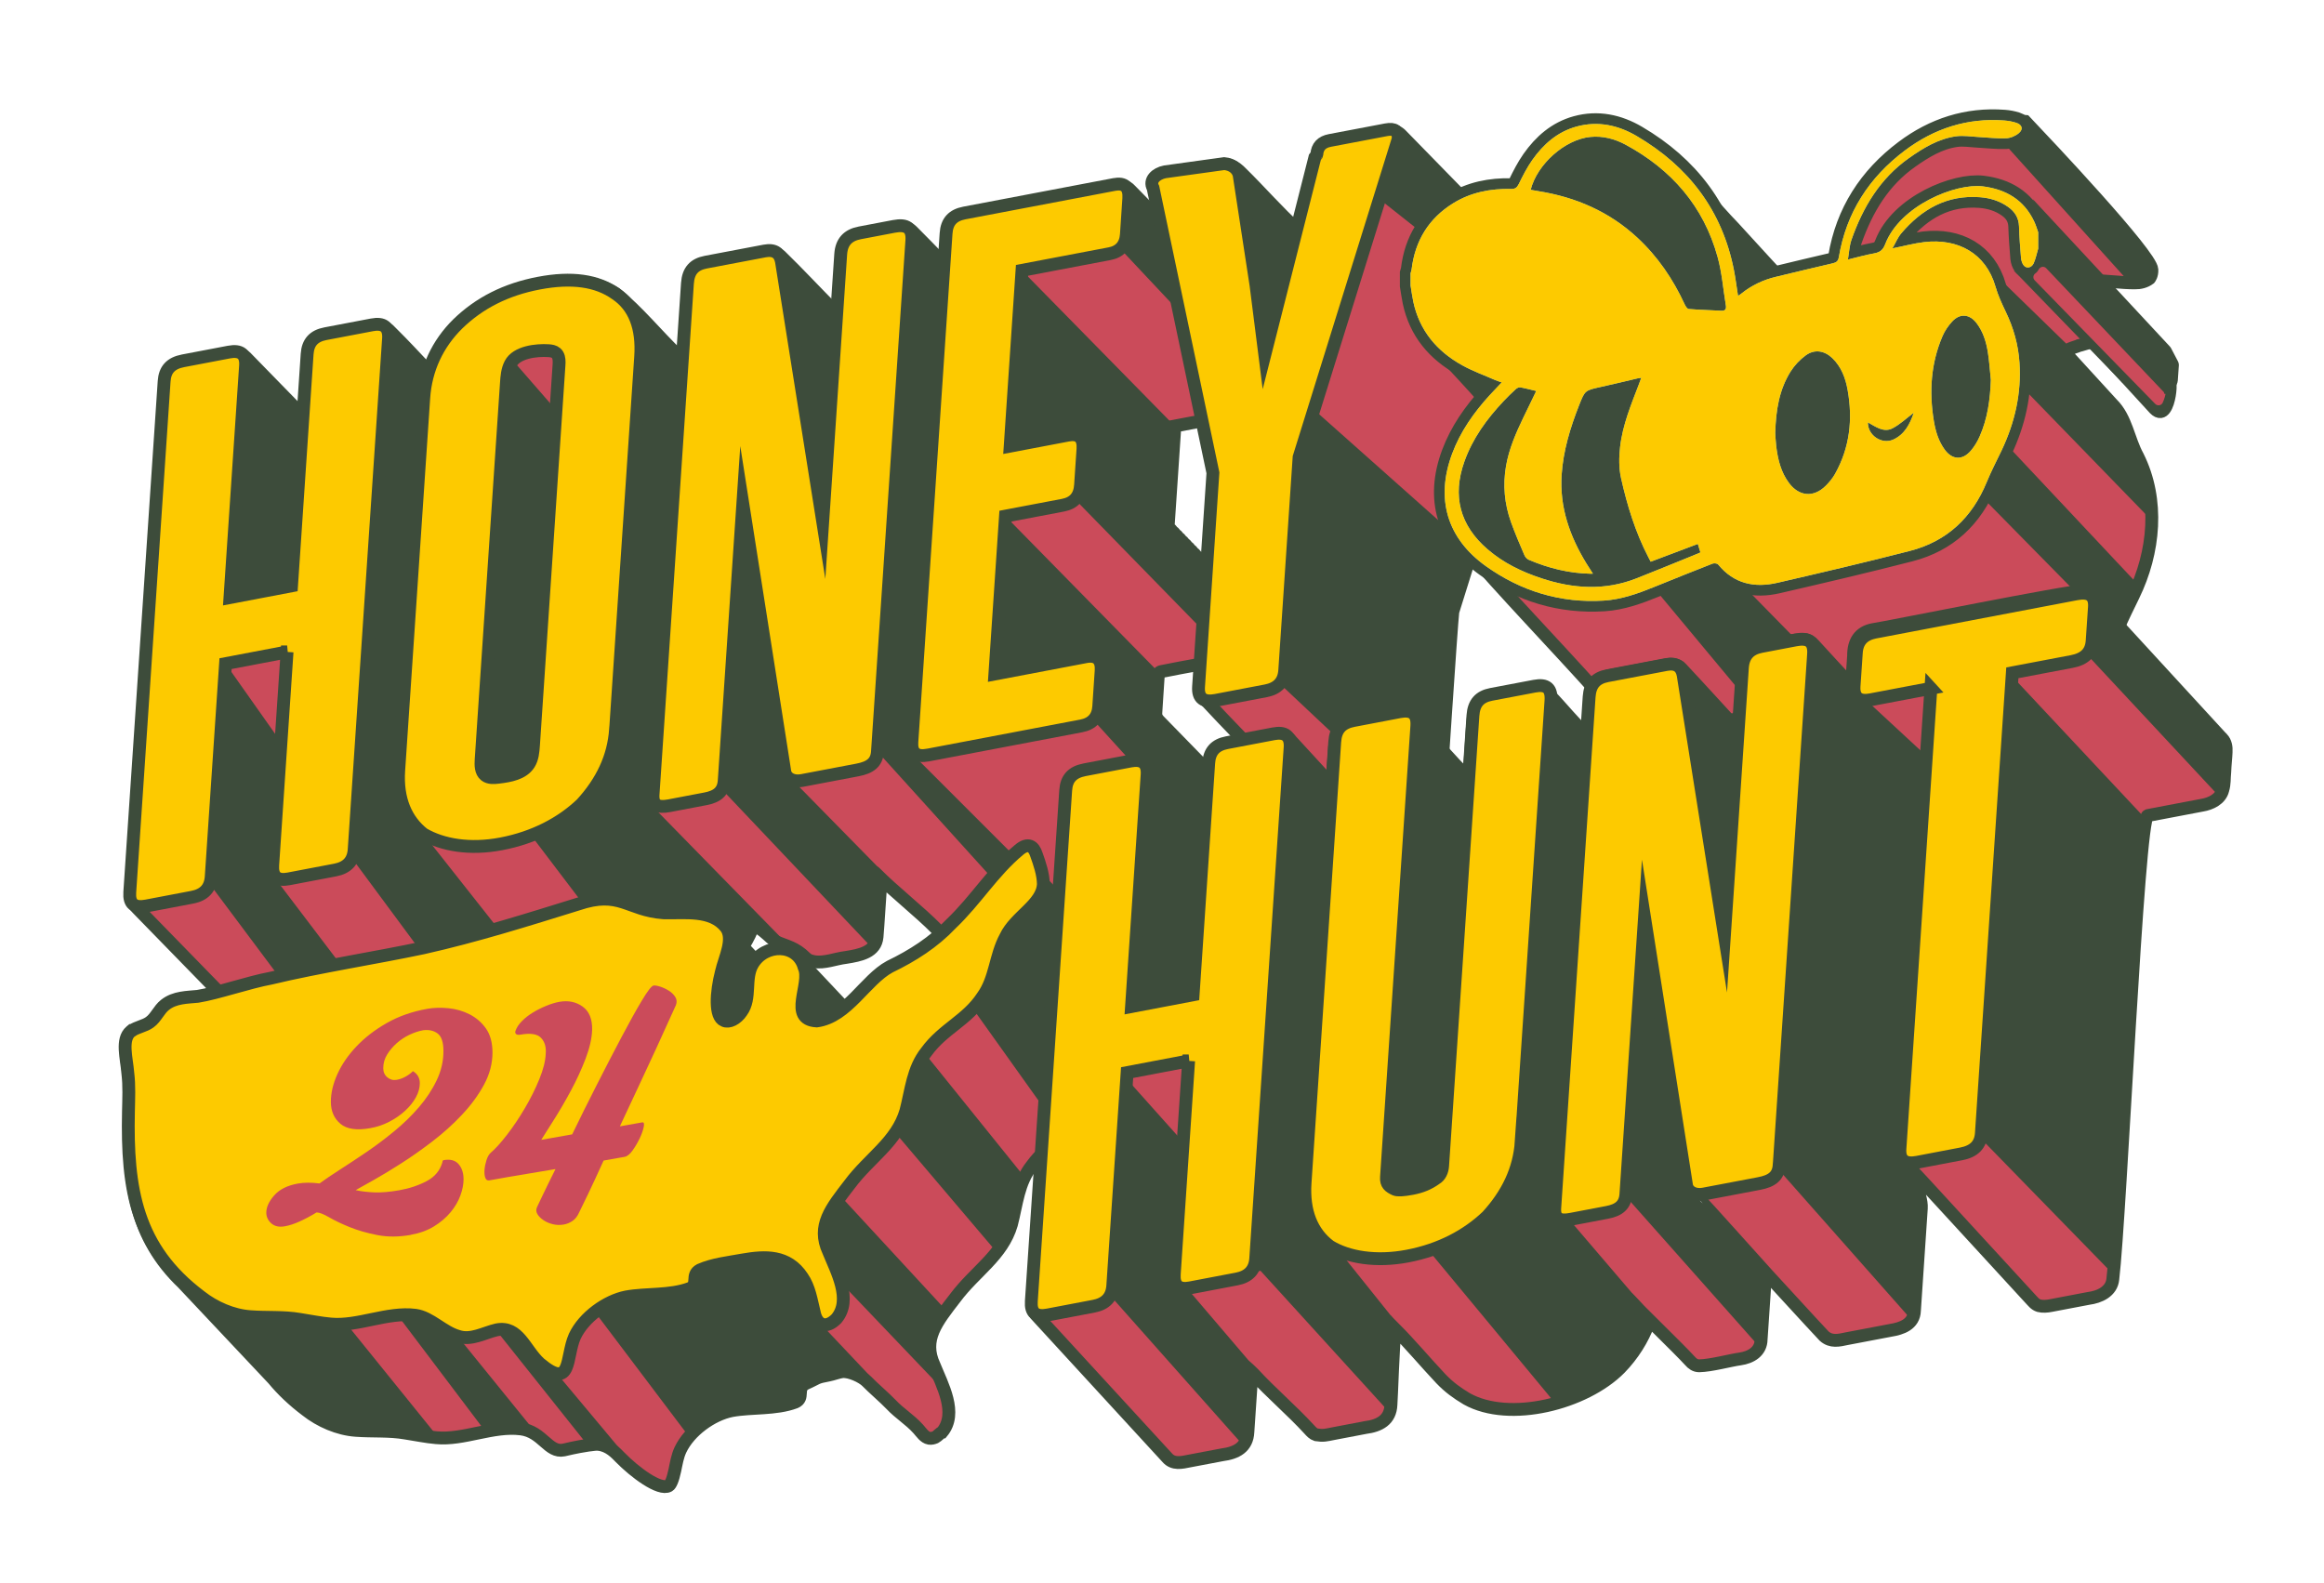 <svg viewBox="0 0 543 370" xmlns:xlink="http://www.w3.org/1999/xlink" xmlns="http://www.w3.org/2000/svg" id="Layer_1"><defs><style>.cls-1,.cls-2,.cls-3,.cls-4{stroke:#3d4c3b;stroke-miterlimit:10;}.cls-1,.cls-2,.cls-4{stroke-width:3px;}.cls-1,.cls-3{fill:none;}.cls-2,.cls-5{fill:#fdca00;}.cls-3{stroke-width:5px;}.cls-4,.cls-6{fill:#3d4c3b;}.cls-7{clip-path:url(#clippath-1);}.cls-8{clip-path:url(#clippath-3);}.cls-9{clip-path:url(#clippath-2);}.cls-10{fill:#98d8d6;}.cls-11{fill:#cb4b5a;}.cls-12{clip-path:url(#clippath);}</style><clipPath id="clippath"><path d="M266.92,226.17c-.25-.78-.61-1.39-1.08-1.73-.14-.19-.29-.36-.46-.49-.14-.21-.3-.38-.48-.51-.14-.2-.3-.38-.48-.51-.14-.21-.3-.38-.48-.51-.14-.2-.3-.38-.48-.51-.14-.2-.3-.38-.48-.51-.14-.2-.3-.38-.48-.51-.14-.2-.3-.38-.48-.51-.14-.2-.3-.38-.48-.51-.14-.2-.3-.38-.48-.51-.14-.21-.3-.38-.48-.51-.14-.2-.3-.38-.48-.51-.14-.21-.3-.38-.48-.51-.14-.2-.3-.38-.48-.51-.14-.2-.3-.38-.48-.51-.14-.2-.3-.38-.48-.51-.14-.2-.3-.38-.48-.51-.14-.2-.3-.38-.48-.51-.14-.2-.3-.38-.48-.51-.14-.2-.3-.38-.48-.51-.14-.2-.3-.38-.48-.51-.14-.21-.3-.38-.48-.51-.14-.2-.3-.38-.48-.51-.14-.2-.3-.38-.48-.51-.14-.2-.3-.38-.48-.51-.14-.2-.3-.38-.48-.51-.14-.2-.3-.38-.48-.51-.14-.2-.3-.38-.48-.51-.14-.2-.3-.38-.48-.51-.14-.2-.3-.38-.48-.51-.14-.21-.3-.38-.48-.51-.14-.2-.3-.38-.48-.51-.14-.21-.3-.38-.48-.51-.14-.2-.3-.38-.48-.51-.14-.21-.3-.38-.48-.51-.14-.2-.3-.38-.48-.51-.14-.2-.3-.38-.48-.51-.14-.2-.3-.38-.48-.51-.14-.2-.3-.38-.48-.51-.14-.21-.3-.38-.48-.51-.14-.2-.3-.38-.48-.51-.14-.21-.3-.38-.48-.51-.14-.2-.3-.38-.48-.51-.14-.2-.3-.38-.48-.51-.14-.2-.3-.38-.48-.51-.14-.21-.3-.38-.48-.51-.14-.2-.3-.38-.48-.51-.14-.2-.3-.38-.48-.51-.14-.2-.3-.38-.48-.51-.14-.19-.29-.36-.45-.49-.73-1.07-1.87-1.29-3.5.09-6.12,5.09-9.99,11.66-15.86,17.26-4.11,4.34-9.02,7.46-14.34,10.03-3.76,2.03-6.84,6.43-10.54,9.5-.07-.07-.14-.15-.22-.22-.15-.18-.31-.35-.48-.51-.15-.18-.31-.35-.48-.51-.15-.18-.31-.35-.48-.51-.15-.18-.31-.35-.48-.51-.15-.18-.31-.35-.48-.51-.15-.18-.31-.35-.48-.51-.15-.18-.31-.35-.48-.51-.15-.18-.31-.35-.48-.51-.15-.18-.31-.35-.48-.51-.15-.18-.31-.35-.48-.51-.15-.18-.31-.35-.48-.51-.15-.18-.31-.35-.48-.51-.15-.18-.31-.35-.48-.51-.15-.18-.31-.35-.48-.51-.15-.18-.31-.35-.48-.51-.15-.18-.31-.35-.48-.51-.15-.18-.31-.35-.48-.51-.15-.18-.31-.35-.48-.51-.15-.18-.31-.35-.48-.51-.15-.18-.31-.35-.48-.51-.12-.14-.23-.28-.36-.4-2.18-3.75-7.66-3.7-10.59-.33-.06-.06-.12-.12-.18-.18-.16-.18-.31-.35-.48-.51-.16-.18-.31-.35-.48-.51-.16-.18-.31-.35-.48-.51-.16-.18-.31-.35-.48-.51-.16-.18-.31-.35-.48-.51-.16-.18-.31-.35-.48-.51-.16-.18-.31-.35-.48-.51-.16-.18-.31-.35-.48-.51-.16-.18-.31-.35-.48-.51-.16-.18-.31-.35-.48-.51-.16-.18-.31-.35-.48-.51-.16-.18-.31-.35-.48-.51-.16-.18-.31-.35-.48-.51-.16-.18-.31-.35-.48-.51-.16-.19-.33-.37-.5-.53-3.47-3.86-9.48-2.89-14.25-3.03-8.46-.61-10.16-5.36-19.99-2.03-11.93,3.7-23.79,7.45-36.14,10.21-11.41,2.41-24.14,4.35-35.64,7.1-5.19.96-12.49,3.51-17.07,4.24-2.42.25-5.38.18-7.65,2-1.43,1.13-2.08,2.98-3.55,4.04-1.23.92-2.98,1.1-4.31,2.06l-.12.1c-2.26,1.91-.95,6.21-.67,9.72.37,3.03.21,5.95.15,9.02-.34,16.23,1.39,28.92,12.49,39.51.01.01.02.02.03.03.16.17.32.34.48.51.16.17.32.34.48.51.16.17.32.34.48.51.16.17.32.34.48.51.16.17.32.34.48.51.16.17.32.34.48.51.16.17.32.34.48.51.16.17.32.34.48.51.16.17.32.34.48.51.16.17.32.34.48.51.16.17.32.34.48.51.16.17.32.34.48.51.16.17.32.34.48.51.16.17.32.34.48.51.16.17.32.34.48.51.16.17.32.34.48.51.16.17.32.34.48.51.16.17.32.34.48.51.16.17.32.34.48.51.16.17.32.34.48.51.16.17.32.34.48.51.16.17.32.34.48.51.16.17.32.34.48.51.16.17.32.34.48.51.16.17.32.34.48.51.16.17.32.34.48.51.16.17.32.34.48.51.16.17.32.34.48.51.16.17.32.34.48.51.16.17.32.34.48.51.16.17.32.34.48.51.16.17.32.34.48.51.16.17.32.34.48.51.16.17.32.34.48.51.16.17.32.34.48.51.16.17.32.34.48.51.16.17.32.34.48.51.16.17.32.34.48.51.16.17.32.34.48.51.16.17.32.34.48.51.16.17.32.34.48.51.16.17.32.34.48.51.16.17.32.34.48.51.15.17.31.33.47.5,2.08,2.52,4.6,4.93,7.66,7.24,3.27,2.59,7.52,4.43,11.62,4.72,3.86.29,7.76-.03,11.61.64,2.41.36,4.79.88,7.19,1.08,6.39.61,13.21-2.88,19.79-2.05,5.02.63,6.38,5.66,10,4.92.62-.13,2.67-.67,5.74-1.13,1.51-.22,1.93-.22,2.33-.19,2.48.24,4.16,2.09,5.12,3.07,3.27,3.35,9.18,7.83,11.34,6.6.4-.23.93-1.3,1.41-3.58.34-1.6.6-3.27,1.29-4.76,2.1-4.49,7.43-8.3,12.02-9.21,4.69-.85,10.21-.25,14.84-1.98,2.2-.96.18-3.14,2.38-4.32,3.09-1.37,2.23-1.42,5.54-2.03.78-.14,2.27-.69,3.07-.77,1.7-.17,4.65,1.18,5.74,2.3,1.34,1.39,4.26,3.9,5.58,5.3,2.14,2.27,4.34,3.49,6.43,5.8.7.77,1.43,1.97,2.54,2.16.51.08,1.01-.05,1.47-.25.36-.16,1.24-1.13,1.52-1.13,3.75-4.48.02-11.11-1.83-15.71-2.79-5.99.6-10.11,4.9-15.68,4.61-6.21,11.03-9.88,13.16-17.18,1.24-4.72,1.59-9.83,4.79-13.81,3.92-5.4,9.47-7.31,13.13-12.89,3.03-4.19,2.94-9.49,5.37-13.94,2.27-4.83,8.62-7.56,8.83-12.33,0-2.27-.89-4.86-1.63-6.92Z" class="cls-4"></path></clipPath><clipPath id="clippath-1"><path d="M361.6,66.66c-11.32-11.76-22.84-23.42-34.21-35.11-1.41-1.47-3.35-1.17-5.1-.74-1.9.39-4.33.8-6.35,1.21-3.53.8-6.88.41-8.05,4.42-.78,1.95-2.68,10.72-3.87,14.92-.4,1.36-.46,2.42-.86,2.3-4.54-4.09-8.73-8.95-13.1-13.23-1.33-1.4-3.01-2.4-4.97-1.9-3.24.46-9.83,1.35-11.75,1.63-.8.12-1.51.35-2.21.82-2.5,1.53-.71,4.52-.4,7.07,0,.53,1.35,4.64.11,3.25-2.26-2.27-4.49-4.62-6.76-6.9-.72-.84-2.15-1.27-3.15-1.16-10.01,1.85-30.39,5.71-35.53,6.77-4.94,1.19-3.79,6.8-4.38,10.96-.17,1.07-.81.23-1.22-.14-2.23-2.26-4.46-4.62-6.69-6.82-1.34-1.31-3.37-1.09-5.07-.73-2.95.8-6.65.68-9.24,2.42-1.53,1.12-1.97,3.17-2.04,4.94-.22,2.7-.58,9.64-.87,12.3-.2.45-.53.04-.9-.28-4.24-4.24-8.38-8.72-12.67-12.89-1.59-1.3-3.26-1.04-5.27-.59-1.07.2-2.52.48-4.04.77-3.34.75-6.17.92-8.97,1.91-2.08.75-3.03,3.1-3.09,5.16-.25,3.24-.94,14.52-1.15,16.82-.03.17-.09.25-.19.23-.39-.1-.9-.78-1.25-1.09-4.88-4.67-9.26-10.19-14.51-14.4-10.17-6.53-27.98-1.29-36.4,7.17-11.02,11.24-1.98,15.83-16.22,1.75-2.01-2.31-4.85-1.22-7.53-.75-2.27.43-5.08.97-6.38,1.21-3.16.42-5.33,2.42-5.3,5.86-.12,1.76-.44,6.6-.67,9.97-.16,1.74-.1,3.17-.37,3.29-.2.1-.83-.56-1.06-.8-4.04-4.14-8.08-8.29-12.12-12.42-1.68-1.93-3.87-1.52-6.34-.97-2.13.41-5.42,1.03-7.05,1.34-1.8.3-3.59.76-4.78,2.33-.21.29-.37.63-.51.96-.27.46-.46,1.73-.47,1.85-.36,3.57-6.06,91.48-8.02,119.29-.15.99.54,2.74,1.47,3.61,11.34,11.63,22.7,23.3,34.06,34.89,2.05,1.68,3.75,1.01,6.49.51,1.79-.33,3.8-.73,5.56-1.06,3.73-.48,6.74-1.76,6.82-6.03.15-2.19.68-10.06.85-12.64,0-.21.06-.66.24-.68.13-.01.33.14.58.39,4.19,4.26,8.36,8.57,12.54,12.84.65.7,1.49,1.24,2.47,1.36,3.16.06,8.59-1.49,11.31-1.85,3.36-.45,5.32-2.42,5.52-5.83.22-1.57.8-5.76,1.29-9.26.23-2.57,1-4.5.49-6.83-.04-.18-.06-.58.12-.62.09-.01.24.07.42.22,3.04,3.02,6.05,6.2,9.07,9.27,1.83,1.84,3.58,3.86,5.87,5.05,13.62,6.33,34.12-.52,39.9-14.86.86-2.08,4.44,2.38,5.58,2.88,2.51,1.12,4.48,1.31,6.98,3.81.65.61,1.02.65,1.89.86,2.47.43,4.98-.67,7.48-.97,3.42-.54,6.97-1.25,7.29-4.82.3-3.55.52-7.77.79-11.36.29-1.91-2.26-4.61-1.07-3.44,4.06,4.09,10.19,8.9,14.24,13.01.62.62,1.26,1.19,2.08,1.48,2.19.69,3.81-.16,6.12-.48,2.82-.54,6.44-1.22,7.98-1.52,6.23-.97,5.69-3.94,6.05-9.48.16-.59-.02-2.51.4-2.62.25-.13.7.45.93.64,2.23,2.25,4.44,4.61,6.71,6.83.81.79,2.21,1.05,3.23.95,9.49-1.68,31.42-6.01,35.55-6.73,4.6-.82,4.65-4.4,4.82-8.55.13-2.97,1.01-5.9-1.32-8.06-6.73-6.91-13.47-13.81-20.2-20.71-.7-.71-1.24-1.21-1.17-2.33.09-1.72.41-6.1.53-8.11.08-1.06.08-1.34.74-1.5,1.42-.3,7.17-1.39,8.79-1.67.31-.04.58-.02.65.31.15,1.68-.79,5.64.43,7.55,11.36,12.18,23.31,23.94,34.88,35.93,1.15,1.24,3.18,1.27,4.73.9,2.77-.65,8.85-1.47,11.7-2.36.65-.25,1.46-.66,2-1.21,1.02-1.1,1.43-2.46,1.5-3.51.23-3.61,3.09-47.16,3.44-49.93,5.84-18.56,21.17-68.12,22.6-72.58.02-.08.06-.18.11-.36.2-.51.29-2.31-.46-3.15l-.1-.13ZM282.33,132.77c-.06-.05-.13-.09-.2-.13-.17-.31-.41-.54-.69-.71-.17-.31-.41-.54-.69-.71-.17-.31-.41-.54-.69-.71-.17-.31-.41-.54-.69-.71-.17-.31-.41-.54-.69-.71-.17-.31-.41-.54-.69-.71-.17-.31-.41-.54-.69-.71-.17-.31-.41-.54-.69-.71-.17-.31-.41-.54-.69-.71-.17-.31-.41-.54-.69-.71-.17-.31-.41-.54-.69-.71-.17-.31-.41-.54-.69-.71-.17-.31-.41-.54-.69-.71-.07-.12-.15-.21-.23-.31l1.58-23.55,6.73-1.28,2.61,12.41-1.48,22.08Z" class="cls-4"></path></clipPath><clipPath id="clippath-2"><path d="M506.05,85.41c-.62-1.29-1.52-2.67-2.53-3.72-4.68-5.11-9.34-10.19-14-15.29-.15-.24-.8-.66-.27-.8,3.16-.02,6.38.51,9.53.5,1.23.03,2.46-.27,3.46-1.02,0,0,.62-.74.55-2.08-.17-3.53-24.7-29.46-29.61-34.64-3.55-.37-15.38-1.13-26.63,6.46-2.35,1.59-10.22,8.88-13.35,15.38-1.47,3.05-2.52,6.32-3.14,9.78-.15.8-.34,1.56-1.13,1.87-3.98,1.11-8.04,1.92-12.04,2.94-.45.12-.99.11-1.33-.2-3.5-3.73-6.94-7.57-10.42-11.34-9.45-9.7-21.66-27.69-37.27-22.92-6.08,1.95-10.03,7.49-12.61,13-.36.87-1.1,1.34-2.05,1.31-14.66-.65-25.97,11.63-22.7,26.17.81,3.98,2.61,7.46,5.32,10.35,3.77,4.22,7.74,8.25,11.37,12.52.08.21.02.43-.15.67-1.44,1.76-2.91,3.63-4.12,5.58-5.2,8.01-7.37,18.85-1.47,26.87,10.32,12.03,21.36,23.35,31.94,35.15,8.81,9.17,21.62,13.46,34.15,11.99,4.32-.64,8.4-2.42,12.43-4.04,3.54-1.42,7.08-2.87,10.63-4.23.52-.18,1.1-.24,1.57.08,3.69,4.16,8.69,5.6,13.92,4.24,10.18-2.34,20.3-4.7,30.4-7.3,8.46-1.96,14.95-7.56,18.36-15.83,1.08-2.62,2.37-5.12,3.59-7.67,4.94-10.11,6.12-22.36,1.03-32.55-2.19-3.97-2.64-8.95-6-12.26-3.55-3.89-7.11-7.75-10.64-11.63-.84-1.05,2.15-1.62,2.89-2,1.2-.23,2.73-1.13,3.83-.37,4.62,5.02,9.24,10.07,13.86,15.12.54.55,1.01.74,1.42.69,1.42-.19,2.12-3.48,2.22-5.45.06-1.14-.02-3.04-1-5.31Z" class="cls-4"></path></clipPath><clipPath id="clippath-3"><path d="M519.05,172.41c-9.98-10.88-19.99-21.76-29.98-32.63-.73-.78-1.27-1.52-2.44-1.66-2.99-.13-46.12,8.6-48.96,8.99-3.28.59-4.61,2.92-4.58,6.12-.1,1.54-.29,4.27-.38,5.58-.07.92.02,1.4-.64.82-2.74-2.93-5.57-6.07-8.29-9.01-.56-.66-1.26-1.12-2.16-1.17-2.72-.08-5.81,1-8.51,1.36-2.49.32-5.05,1.36-5.54,4.13-.49,2.41-.74,11.43-1.2,15.71-.23.17-.6-.53-.85-.7-4.25-4.6-8.46-9.27-12.74-13.83-.69-.85-2.29-.98-3.14-.83-1.21.23-2.28.42-3.82.72-3.6.68-8.63,1.64-9.7,1.85-1.1.21-2.44.69-3.2,1.53-.92.91-1.3,2.53-1.38,3.86-.15,1.17-.31,6.67-.66,8.59-3.04-2.78-5.82-6.32-8.72-9.31-.54-.63-1.2-1.09-2.07-1.14-3.24,0-7.09,1.29-10.25,1.7-2.65.31-5.3,1.48-5.6,4.47-.28,2.04-.69,10.68-1.06,14.28-4.2-4.04-8.18-8.89-12.27-13.17-1.98-2.45-5.05-.81-7.72-.5-2.48.47-5.47,1.04-6.46,1.23-2.22.35-4.34,1.56-4.71,3.97-.31,1.54-.21,2.1-.39,4.19-.22,1.54-.17,4.43-.42,5.65-.07.12-.22,0-.45-.24-3.05-3.31-6.12-6.66-9.15-9.96-.81-1.27-2.84-1.51-4-1.18-2.46.49-6.54,1.22-8.89,1.69-3.37.45-5.92,1.58-6.05,5.43-.17,1.93-.75,13.05-1.08,14.87-4.53-4.58-8.84-9.61-13.27-14.32-1.45-2.03-3.78-1.43-5.92-.97-2.41.49-5.85,1.09-7.99,1.52-1.2.15-3.16.79-4.01,1.88-.76.55-1,2.4-1.12,3.03-.22,2.75-7.87,117.41-8.03,119.45,0,.08-.02.42.05.96.1,1,.57,1.74,1.27,2.42,10.03,10.92,20.13,21.91,30.14,32.81,1.4,1.65,3.41,1.15,5.28.77,1.99-.38,5.55-1.06,7.55-1.43,3.32-.43,5.86-1.72,6.03-5.34.09-1.25.61-9.1.84-12.44.15-1.27-1.65-2.57-1.43-2.88.17,0,1.66,1.47,1.86,1.67,4.16,4.53,8.91,8.53,13.07,13.06.47.52.91,1.03,1.61,1.25,1.71.27,2.27.07,3.93-.25,2.07-.39,5.59-1.06,7.55-1.44,3.31-.42,5.86-1.75,6-5.37.14-1.56.5-13.72.96-17.67,3.56,3.58,7.21,7.93,10.7,11.63,1.87,1.96,3.71,3.3,6.05,4.7,9.97,5.59,27.66,1.1,35.8-7.16,3-3.09,5.3-6.76,6.67-10.48.27-.9-5.3-6.46-4.7-5.76,2.8,3.05,11.59,11.48,14.37,14.52.56.66,1.23,1.15,2.15,1.16,2.79-.05,7.26-1.29,9.54-1.6,2.58-.36,4.92-1.74,4.95-4.59.08-1.17.52-7.67.8-11.9.14-1.77-15.31-20.23-15.17-20.75.06-.05,15.65,17.33,15.89,17.58.13.14.29.31.45.49,4.25,4.59,8.49,9.29,12.76,13.84,1.62,1.43,3.39,1,5.39.57,3.16-.62,7.26-1.37,10.1-1.92,2.56-.41,5.49-1.36,5.6-4.6.09-1.32,1.04-15.52,1.61-23.93.23-3.24-3.02-9.33-2.94-9.66.05-.03,3.57,3.78,3.85,4.08,8.15,8.89,16.33,17.77,24.49,26.66.65.67,1.15,1.41,2.08,1.69.85.23,1.97.14,2.82-.04,1.38-.26,6.6-1.26,8.73-1.66,2.6-.33,5.42-1.61,5.71-4.51,1.81-15.09,5.87-107.52,8.14-108.32,2.56-.49,11.1-2.11,12.72-2.42,1.99-.32,4.3-1.39,4.83-3.56.46-1.52.29-2.61.46-4.15.07-1.83.29-3.63.32-4.72.08-1.08-.12-2.35-.91-3.14l-.1-.12Z" class="cls-4"></path></clipPath></defs><path d="M266.92,226.17c-.25-.78-.61-1.39-1.08-1.73-.14-.19-.29-.36-.46-.49-.14-.21-.3-.38-.48-.51-.14-.2-.3-.38-.48-.51-.14-.21-.3-.38-.48-.51-.14-.2-.3-.38-.48-.51-.14-.2-.3-.38-.48-.51-.14-.2-.3-.38-.48-.51-.14-.2-.3-.38-.48-.51-.14-.2-.3-.38-.48-.51-.14-.2-.3-.38-.48-.51-.14-.21-.3-.38-.48-.51-.14-.2-.3-.38-.48-.51-.14-.21-.3-.38-.48-.51-.14-.2-.3-.38-.48-.51-.14-.2-.3-.38-.48-.51-.14-.2-.3-.38-.48-.51-.14-.2-.3-.38-.48-.51-.14-.2-.3-.38-.48-.51-.14-.2-.3-.38-.48-.51-.14-.2-.3-.38-.48-.51-.14-.2-.3-.38-.48-.51-.14-.21-.3-.38-.48-.51-.14-.2-.3-.38-.48-.51-.14-.2-.3-.38-.48-.51-.14-.2-.3-.38-.48-.51-.14-.2-.3-.38-.48-.51-.14-.2-.3-.38-.48-.51-.14-.2-.3-.38-.48-.51-.14-.2-.3-.38-.48-.51-.14-.2-.3-.38-.48-.51-.14-.21-.3-.38-.48-.51-.14-.2-.3-.38-.48-.51-.14-.21-.3-.38-.48-.51-.14-.2-.3-.38-.48-.51-.14-.21-.3-.38-.48-.51-.14-.2-.3-.38-.48-.51-.14-.2-.3-.38-.48-.51-.14-.2-.3-.38-.48-.51-.14-.2-.3-.38-.48-.51-.14-.21-.3-.38-.48-.51-.14-.2-.3-.38-.48-.51-.14-.21-.3-.38-.48-.51-.14-.2-.3-.38-.48-.51-.14-.2-.3-.38-.48-.51-.14-.2-.3-.38-.48-.51-.14-.21-.3-.38-.48-.51-.14-.2-.3-.38-.48-.51-.14-.2-.3-.38-.48-.51-.14-.2-.3-.38-.48-.51-.14-.19-.29-.36-.45-.49-.73-1.07-1.87-1.29-3.5.09-6.12,5.09-9.99,11.66-15.86,17.26-4.11,4.34-9.02,7.46-14.34,10.03-3.76,2.03-6.84,6.43-10.54,9.5-.07-.07-.14-.15-.22-.22-.15-.18-.31-.35-.48-.51-.15-.18-.31-.35-.48-.51-.15-.18-.31-.35-.48-.51-.15-.18-.31-.35-.48-.51-.15-.18-.31-.35-.48-.51-.15-.18-.31-.35-.48-.51-.15-.18-.31-.35-.48-.51-.15-.18-.31-.35-.48-.51-.15-.18-.31-.35-.48-.51-.15-.18-.31-.35-.48-.51-.15-.18-.31-.35-.48-.51-.15-.18-.31-.35-.48-.51-.15-.18-.31-.35-.48-.51-.15-.18-.31-.35-.48-.51-.15-.18-.31-.35-.48-.51-.15-.18-.31-.35-.48-.51-.15-.18-.31-.35-.48-.51-.15-.18-.31-.35-.48-.51-.15-.18-.31-.35-.48-.51-.15-.18-.31-.35-.48-.51-.12-.14-.23-.28-.36-.4-2.18-3.75-7.66-3.7-10.59-.33-.06-.06-.12-.12-.18-.18-.16-.18-.31-.35-.48-.51-.16-.18-.31-.35-.48-.51-.16-.18-.31-.35-.48-.51-.16-.18-.31-.35-.48-.51-.16-.18-.31-.35-.48-.51-.16-.18-.31-.35-.48-.51-.16-.18-.31-.35-.48-.51-.16-.18-.31-.35-.48-.51-.16-.18-.31-.35-.48-.51-.16-.18-.31-.35-.48-.51-.16-.18-.31-.35-.48-.51-.16-.18-.31-.35-.48-.51-.16-.18-.31-.35-.48-.51-.16-.18-.31-.35-.48-.51-.16-.19-.33-.37-.5-.53-3.47-3.86-9.48-2.89-14.25-3.03-8.46-.61-10.16-5.36-19.99-2.03-11.93,3.7-23.79,7.45-36.14,10.21-11.41,2.41-24.14,4.35-35.64,7.1-5.19.96-12.49,3.51-17.07,4.24-2.42.25-5.38.18-7.65,2-1.43,1.13-2.08,2.98-3.55,4.04-1.23.92-2.98,1.1-4.31,2.06l-.12.1c-2.26,1.91-.95,6.21-.67,9.72.37,3.03.21,5.95.15,9.02-.34,16.23,1.39,28.92,12.49,39.51.01.01.02.02.03.03.16.17.32.34.48.51.16.17.32.34.48.51.16.17.32.34.48.51.16.17.32.34.48.51.16.17.32.34.48.51.16.17.32.34.48.51.16.17.32.34.48.51.16.17.32.34.48.51.16.17.32.34.48.51.16.17.32.34.48.51.16.17.32.34.48.51.16.17.32.34.48.51.16.17.32.34.48.51.16.17.32.34.48.51.16.17.32.34.48.51.16.17.32.34.48.51.16.17.32.34.48.51.16.17.32.34.48.51.16.17.32.34.48.51.16.17.32.34.48.51.16.17.32.34.48.51.16.17.32.34.48.51.16.17.32.34.48.51.16.17.32.34.48.51.16.17.32.34.48.51.16.17.32.34.48.51.16.17.32.34.48.51.16.17.32.34.48.51.16.17.32.34.48.51.16.17.32.34.48.51.16.17.32.34.48.51.16.17.32.34.48.51.16.17.32.34.48.51.16.17.32.34.48.51.16.17.32.34.48.51.16.17.32.34.48.51.16.17.32.34.48.51.16.17.32.34.48.51.16.17.32.34.48.51.16.17.32.34.48.51.16.17.32.34.48.51.16.17.32.34.48.51.16.17.32.34.48.51.15.17.31.33.47.5,2.08,2.52,4.6,4.93,7.66,7.24,3.27,2.59,7.52,4.43,11.62,4.72,3.86.29,7.76-.03,11.61.64,2.41.36,4.79.88,7.19,1.08,6.39.61,13.21-2.88,19.79-2.05,5.02.63,6.38,5.66,10,4.92.62-.13,2.67-.67,5.74-1.13,1.51-.22,1.93-.22,2.33-.19,2.48.24,4.16,2.09,5.12,3.07,3.27,3.35,9.18,7.83,11.34,6.6.4-.23.93-1.3,1.41-3.58.34-1.6.6-3.27,1.29-4.76,2.1-4.49,7.43-8.3,12.02-9.21,4.69-.85,10.21-.25,14.84-1.98,2.2-.96.18-3.14,2.38-4.32,3.09-1.37,2.23-1.42,5.54-2.03.78-.14,2.27-.69,3.07-.77,1.7-.17,4.65,1.18,5.74,2.3,1.34,1.39,4.26,3.9,5.58,5.3,2.14,2.27,4.34,3.49,6.43,5.8.7.77,1.43,1.97,2.54,2.16.51.08,1.01-.05,1.47-.25.36-.16,1.24-1.13,1.52-1.13,3.75-4.48.02-11.11-1.83-15.71-2.79-5.99.6-10.11,4.9-15.68,4.61-6.21,11.03-9.88,13.16-17.18,1.24-4.72,1.59-9.83,4.79-13.81,3.92-5.4,9.47-7.31,13.13-12.89,3.03-4.19,2.94-9.49,5.37-13.94,2.27-4.83,8.62-7.56,8.83-12.33,0-2.27-.89-4.86-1.63-6.92Z" class="cls-6"></path><g class="cls-12"><polyline points="78.33 306.09 105.39 339.58 116 337.91 85.86 298" class="cls-11"></polyline><polyline points="123.53 313.07 154.79 350.46 165.39 341.53 133.58 299.39" class="cls-11"></polyline><path d="M191.07,308.6c5.47,5.79,10.95,11.59,16.42,17.38,5.69,6.02,11.38,12.04,17.07,18.06l2.51-12.28-35.16-36.84" class="cls-11"></path><polyline points="194.42 277.35 224.84 310.28 236.28 296.6 203.35 257.81" class="cls-11"></polyline><polyline points="213.12 242.46 243.26 279.86 253.86 272.88 221.21 227.12" class="cls-11"></polyline><polyline points="101.49 305.53 130.23 340.98 138.6 339.3 111.26 304.98" class="cls-11"></polyline></g><path d="M266.92,226.17c-.25-.78-.61-1.39-1.08-1.73-.14-.19-.29-.36-.46-.49-.14-.21-.3-.38-.48-.51-.14-.2-.3-.38-.48-.51-.14-.21-.3-.38-.48-.51-.14-.2-.3-.38-.48-.51-.14-.2-.3-.38-.48-.51-.14-.2-.3-.38-.48-.51-.14-.2-.3-.38-.48-.51-.14-.2-.3-.38-.48-.51-.14-.2-.3-.38-.48-.51-.14-.21-.3-.38-.48-.51-.14-.2-.3-.38-.48-.51-.14-.21-.3-.38-.48-.51-.14-.2-.3-.38-.48-.51-.14-.2-.3-.38-.48-.51-.14-.2-.3-.38-.48-.51-.14-.2-.3-.38-.48-.51-.14-.2-.3-.38-.48-.51-.14-.2-.3-.38-.48-.51-.14-.2-.3-.38-.48-.51-.14-.2-.3-.38-.48-.51-.14-.21-.3-.38-.48-.51-.14-.2-.3-.38-.48-.51-.14-.2-.3-.38-.48-.51-.14-.2-.3-.38-.48-.51-.14-.2-.3-.38-.48-.51-.14-.2-.3-.38-.48-.51-.14-.2-.3-.38-.48-.51-.14-.2-.3-.38-.48-.51-.14-.2-.3-.38-.48-.51-.14-.21-.3-.38-.48-.51-.14-.2-.3-.38-.48-.51-.14-.21-.3-.38-.48-.51-.14-.2-.3-.38-.48-.51-.14-.21-.3-.38-.48-.51-.14-.2-.3-.38-.48-.51-.14-.2-.3-.38-.48-.51-.14-.2-.3-.38-.48-.51-.14-.2-.3-.38-.48-.51-.14-.21-.3-.38-.48-.51-.14-.2-.3-.38-.48-.51-.14-.21-.3-.38-.48-.51-.14-.2-.3-.38-.48-.51-.14-.2-.3-.38-.48-.51-.14-.2-.3-.38-.48-.51-.14-.21-.3-.38-.48-.51-.14-.2-.3-.38-.48-.51-.14-.2-.3-.38-.48-.51-.14-.2-.3-.38-.48-.51-.14-.19-.29-.36-.45-.49-.73-1.07-1.87-1.29-3.5.09-6.12,5.09-9.99,11.66-15.86,17.26-4.11,4.34-9.02,7.46-14.34,10.03-3.76,2.03-6.84,6.43-10.54,9.5-.07-.07-.14-.15-.22-.22-.15-.18-.31-.35-.48-.51-.15-.18-.31-.35-.48-.51-.15-.18-.31-.35-.48-.51-.15-.18-.31-.35-.48-.51-.15-.18-.31-.35-.48-.51-.15-.18-.31-.35-.48-.51-.15-.18-.31-.35-.48-.51-.15-.18-.31-.35-.48-.51-.15-.18-.31-.35-.48-.51-.15-.18-.31-.35-.48-.51-.15-.18-.31-.35-.48-.51-.15-.18-.31-.35-.48-.51-.15-.18-.31-.35-.48-.51-.15-.18-.31-.35-.48-.51-.15-.18-.31-.35-.48-.51-.15-.18-.31-.35-.48-.51-.15-.18-.31-.35-.48-.51-.15-.18-.31-.35-.48-.51-.15-.18-.31-.35-.48-.51-.15-.18-.31-.35-.48-.51-.12-.14-.23-.28-.36-.4-2.18-3.75-7.66-3.7-10.59-.33-.06-.06-.12-.12-.18-.18-.16-.18-.31-.35-.48-.51-.16-.18-.31-.35-.48-.51-.16-.18-.31-.35-.48-.51-.16-.18-.31-.35-.48-.51-.16-.18-.31-.35-.48-.51-.16-.18-.31-.35-.48-.51-.16-.18-.31-.35-.48-.51-.16-.18-.31-.35-.48-.51-.16-.18-.31-.35-.48-.51-.16-.18-.31-.35-.48-.51-.16-.18-.31-.35-.48-.51-.16-.18-.31-.35-.48-.51-.16-.18-.31-.35-.48-.51-.16-.18-.31-.35-.48-.51-.16-.19-.33-.37-.5-.53-3.47-3.86-9.48-2.89-14.25-3.03-8.46-.61-10.16-5.36-19.99-2.03-11.93,3.7-23.79,7.45-36.14,10.21-11.41,2.41-24.14,4.35-35.64,7.1-5.19.96-12.49,3.51-17.07,4.24-2.42.25-5.38.18-7.65,2-1.43,1.13-2.08,2.98-3.55,4.04-1.23.92-2.98,1.1-4.31,2.06l-.12.1c-2.26,1.91-.95,6.21-.67,9.72.37,3.03.21,5.95.15,9.02-.34,16.23,1.39,28.92,12.49,39.51.01.01.02.02.03.03.16.17.32.34.48.51.16.17.32.34.48.51.16.17.32.34.48.51.16.17.32.34.48.51.16.17.32.34.48.51.16.17.32.34.48.51.16.17.32.34.48.51.16.17.32.34.48.51.16.17.32.34.48.51.16.17.32.34.48.51.16.17.32.34.48.51.16.17.32.34.48.51.16.17.32.34.48.51.16.17.32.34.48.51.16.17.32.34.48.51.16.17.32.34.48.51.16.17.32.34.48.51.16.17.32.34.48.51.16.17.32.34.48.51.16.17.32.34.48.51.16.17.32.34.48.51.16.17.32.34.48.51.16.17.32.34.48.51.16.17.32.34.48.51.16.17.32.34.48.51.16.17.32.34.48.51.16.17.32.34.48.51.16.17.32.34.48.51.16.17.32.34.48.51.16.17.32.34.48.51.16.17.32.34.48.51.16.17.32.34.48.51.16.17.32.34.48.51.16.17.32.34.48.51.16.17.32.34.48.51.16.17.32.34.48.51.16.17.32.34.48.51.16.17.32.34.48.51.16.17.32.34.48.51.16.17.32.34.48.51.16.17.32.34.48.51.16.17.32.34.48.51.16.17.32.34.48.51.15.17.31.33.47.5,2.08,2.52,4.6,4.93,7.66,7.24,3.27,2.59,7.52,4.43,11.62,4.72,3.86.29,7.76-.03,11.61.64,2.41.36,4.79.88,7.19,1.08,6.39.61,13.21-2.88,19.79-2.05,5.02.63,6.38,5.66,10,4.92.62-.13,2.67-.67,5.74-1.13,1.51-.22,1.93-.22,2.33-.19,2.48.24,4.16,2.09,5.12,3.07,3.27,3.35,9.18,7.83,11.34,6.6.4-.23.93-1.3,1.41-3.58.34-1.6.6-3.27,1.29-4.76,2.1-4.49,7.43-8.3,12.02-9.21,4.69-.85,10.21-.25,14.84-1.98,2.2-.96.18-3.14,2.38-4.32,3.09-1.37,2.23-1.42,5.54-2.03.78-.14,2.27-.69,3.07-.77,1.7-.17,4.65,1.18,5.74,2.3,1.34,1.39,4.26,3.9,5.58,5.3,2.14,2.27,4.34,3.49,6.43,5.8.7.77,1.43,1.97,2.54,2.16.51.08,1.01-.05,1.47-.25.36-.16,1.24-1.13,1.52-1.13,3.75-4.48.02-11.11-1.83-15.71-2.79-5.99.6-10.11,4.9-15.68,4.61-6.21,11.03-9.88,13.16-17.18,1.24-4.72,1.59-9.83,4.79-13.81,3.92-5.4,9.47-7.31,13.13-12.89,3.03-4.19,2.94-9.49,5.37-13.94,2.27-4.83,8.62-7.56,8.83-12.33,0-2.27-.89-4.86-1.63-6.92Z" class="cls-1"></path><path d="M361.6,66.66c-11.32-11.76-22.84-23.42-34.21-35.11-1.41-1.47-3.35-1.17-5.1-.74-1.9.39-4.33.8-6.35,1.21-3.53.8-6.88.41-8.05,4.42-.78,1.95-2.68,10.72-3.87,14.92-.4,1.36-.46,2.42-.86,2.3-4.54-4.09-8.73-8.95-13.1-13.23-1.33-1.4-3.01-2.4-4.97-1.9-3.24.46-9.83,1.35-11.75,1.63-.8.12-1.51.35-2.21.82-2.5,1.53-.71,4.52-.4,7.07,0,.53,1.35,4.64.11,3.25-2.26-2.27-4.49-4.62-6.76-6.9-.72-.84-2.15-1.27-3.15-1.16-10.01,1.85-30.39,5.71-35.53,6.77-4.94,1.19-3.79,6.8-4.38,10.96-.17,1.07-.81.23-1.22-.14-2.23-2.26-4.46-4.62-6.69-6.82-1.34-1.31-3.37-1.09-5.07-.73-2.95.8-6.65.68-9.24,2.42-1.53,1.12-1.97,3.17-2.04,4.94-.22,2.7-.58,9.64-.87,12.3-.2.45-.53.04-.9-.28-4.24-4.24-8.38-8.72-12.67-12.89-1.59-1.3-3.26-1.04-5.27-.59-1.07.2-2.52.48-4.04.77-3.34.75-6.17.92-8.97,1.91-2.08.75-3.03,3.1-3.09,5.16-.25,3.24-.94,14.52-1.15,16.82-.03.17-.09.25-.19.23-.39-.1-.9-.78-1.25-1.09-4.88-4.67-9.26-10.19-14.51-14.4-10.17-6.53-27.98-1.29-36.4,7.17-11.02,11.24-1.98,15.83-16.22,1.75-2.01-2.31-4.85-1.22-7.53-.75-2.27.43-5.08.97-6.38,1.21-3.16.42-5.33,2.42-5.3,5.86-.12,1.76-.44,6.6-.67,9.97-.16,1.74-.1,3.17-.37,3.29-.2.1-.83-.56-1.06-.8-4.04-4.14-8.08-8.29-12.12-12.42-1.68-1.93-3.87-1.52-6.34-.97-2.13.41-5.42,1.03-7.05,1.34-1.8.3-3.59.76-4.78,2.33-.21.29-.37.63-.51.96-.27.46-.46,1.73-.47,1.85-.36,3.57-6.06,91.48-8.02,119.29-.15.99.54,2.74,1.47,3.61,11.34,11.63,22.7,23.3,34.06,34.89,2.05,1.68,3.75,1.01,6.49.51,1.79-.33,3.8-.73,5.56-1.06,3.73-.48,6.74-1.76,6.82-6.03.15-2.19.68-10.06.85-12.64,0-.21.06-.66.24-.68.13-.01.33.14.58.39,4.19,4.26,8.36,8.57,12.54,12.84.65.7,1.49,1.24,2.47,1.36,3.16.06,8.59-1.49,11.31-1.85,3.36-.45,5.32-2.42,5.52-5.83.22-1.57.8-5.76,1.29-9.26.23-2.57,1-4.5.49-6.83-.04-.18-.06-.58.12-.62.09-.01.24.07.42.22,3.04,3.02,6.05,6.2,9.07,9.27,1.83,1.84,3.58,3.86,5.87,5.05,13.62,6.33,34.12-.52,39.9-14.86.86-2.08,4.44,2.38,5.58,2.88,2.51,1.12,4.48,1.31,6.98,3.81.65.61,1.02.65,1.89.86,2.47.43,4.98-.67,7.48-.97,3.42-.54,6.97-1.25,7.29-4.82.3-3.55.52-7.77.79-11.36.29-1.91-2.26-4.61-1.07-3.44,4.06,4.09,10.19,8.9,14.24,13.01.62.62,1.26,1.19,2.08,1.48,2.19.69,3.81-.16,6.12-.48,2.82-.54,6.44-1.22,7.98-1.52,6.23-.97,5.69-3.94,6.05-9.48.16-.59-.02-2.51.4-2.62.25-.13.7.45.93.64,2.23,2.25,4.44,4.61,6.71,6.83.81.79,2.21,1.05,3.23.95,9.49-1.68,31.42-6.01,35.55-6.73,4.6-.82,4.65-4.4,4.82-8.55.13-2.97,1.01-5.9-1.32-8.06-6.73-6.91-13.47-13.81-20.2-20.71-.7-.71-1.24-1.21-1.17-2.33.09-1.72.41-6.1.53-8.11.08-1.06.08-1.34.74-1.5,1.42-.3,7.17-1.39,8.79-1.67.31-.04.58-.02.65.31.15,1.68-.79,5.64.43,7.55,11.36,12.18,23.31,23.94,34.88,35.93,1.15,1.24,3.18,1.27,4.73.9,2.77-.65,8.85-1.47,11.7-2.36.65-.25,1.46-.66,2-1.21,1.02-1.1,1.43-2.46,1.5-3.51.23-3.61,3.09-47.16,3.44-49.93,5.84-18.56,21.17-68.12,22.6-72.58.02-.08.06-.18.11-.36.2-.51.29-2.31-.46-3.15l-.1-.13ZM282.33,132.77c-.06-.05-.13-.09-.2-.13-.17-.31-.41-.54-.69-.71-.17-.31-.41-.54-.69-.71-.17-.31-.41-.54-.69-.71-.17-.31-.41-.54-.69-.71-.17-.31-.41-.54-.69-.71-.17-.31-.41-.54-.69-.71-.17-.31-.41-.54-.69-.71-.17-.31-.41-.54-.69-.71-.17-.31-.41-.54-.69-.71-.17-.31-.41-.54-.69-.71-.17-.31-.41-.54-.69-.71-.17-.31-.41-.54-.69-.71-.17-.31-.41-.54-.69-.71-.07-.12-.15-.21-.23-.31l1.58-23.55,6.73-1.28,2.61,12.41-1.48,22.08Z" class="cls-6"></path><g class="cls-7"><polyline points="30.33 208.47 28 212.42 62.23 249.63 73.4 239.21 46.98 203.86" class="cls-11"></polyline><polyline points="64.09 204.98 94.6 245.16 108.37 235.86 80.84 198.65" class="cls-11"></polyline><polyline points="98.94 194.89 130.7 235.12 148.19 226.93 117.67 186.74" class="cls-11"></polyline><polyline points="152.28 188.23 196.12 233.03 207.91 225.87 163.44 178.93" class="cls-11"></polyline><polyline points="183.39 180.45 219.1 216.82 235.63 209.44 205.02 175.62" class="cls-11"></polyline><polygon points="214.05 177.07 254.98 218 265.77 204.6 281.39 196.79 255.35 168.14 214.05 177.07" class="cls-11"></polygon><polyline points="299.63 160.33 337.21 195.67 315.26 201.26 279.91 162.93" class="cls-11"></polyline><polyline points="52.7 155.07 76.37 188.6 77.49 153.63 65.95 142.47" class="cls-11"></polyline><polyline points="119.8 84.19 140.74 108.23 144.09 79.58 132.56 72.14 117.67 80.33" class="cls-11"></polyline><path d="M234.91,120.61l35.71,36.37c6.12-.52,12.25-1.04,18.37-1.56-12.71-13.02-25.43-26.05-38.14-39.07" class="cls-11"></path><polyline points="238.77 63.19 274.48 99.56 301.12 100.05 260.93 57.26" class="cls-11"></polyline><polygon points="318.81 43.76 372.39 86.17 351.18 135.01 300.67 90.08 318.81 43.76" class="cls-11"></polygon></g><path d="M361.6,66.66c-11.32-11.76-22.84-23.42-34.21-35.11-1.41-1.47-3.35-1.17-5.1-.74-1.9.39-4.33.8-6.35,1.21-3.53.8-6.88.41-8.05,4.42-.78,1.95-2.68,10.72-3.87,14.92-.4,1.36-.46,2.42-.86,2.3-4.54-4.09-8.73-8.95-13.1-13.23-1.33-1.4-3.01-2.4-4.97-1.9-3.24.46-9.83,1.35-11.75,1.63-.8.12-1.51.35-2.21.82-2.5,1.53-.71,4.52-.4,7.07,0,.53,1.35,4.64.11,3.25-2.26-2.27-4.49-4.62-6.76-6.9-.72-.84-2.15-1.27-3.15-1.16-10.01,1.85-30.39,5.71-35.53,6.77-4.94,1.19-3.79,6.8-4.38,10.96-.17,1.07-.81.23-1.22-.14-2.23-2.26-4.46-4.62-6.69-6.82-1.34-1.31-3.37-1.09-5.07-.73-2.95.8-6.65.68-9.24,2.42-1.53,1.12-1.97,3.17-2.04,4.94-.22,2.7-.58,9.64-.87,12.3-.2.45-.53.04-.9-.28-4.24-4.24-8.38-8.72-12.67-12.89-1.59-1.3-3.26-1.04-5.27-.59-1.07.2-2.52.48-4.04.77-3.34.75-6.17.92-8.97,1.91-2.08.75-3.03,3.1-3.09,5.16-.25,3.24-.94,14.52-1.15,16.82-.03.17-.09.25-.19.23-.39-.1-.9-.78-1.25-1.09-4.88-4.67-9.26-10.19-14.51-14.4-10.17-6.53-27.98-1.29-36.4,7.17-11.02,11.24-1.98,15.83-16.22,1.75-2.01-2.31-4.85-1.22-7.53-.75-2.27.43-5.08.97-6.38,1.21-3.16.42-5.33,2.42-5.3,5.86-.12,1.76-.44,6.6-.67,9.97-.16,1.74-.1,3.17-.37,3.29-.2.1-.83-.56-1.06-.8-4.04-4.14-8.08-8.29-12.12-12.42-1.68-1.93-3.87-1.52-6.34-.97-2.13.41-5.42,1.03-7.05,1.34-1.8.3-3.59.76-4.78,2.33-.21.29-.37.63-.51.96-.27.46-.46,1.73-.47,1.85-.36,3.57-6.06,91.48-8.02,119.29-.15.99.54,2.74,1.47,3.61,11.34,11.63,22.7,23.3,34.06,34.89,2.05,1.68,3.75,1.01,6.49.51,1.79-.33,3.8-.73,5.56-1.06,3.73-.48,6.74-1.76,6.82-6.03.15-2.19.68-10.06.85-12.64,0-.21.06-.66.24-.68.13-.01.33.14.58.39,4.19,4.26,8.36,8.57,12.54,12.84.65.7,1.49,1.24,2.47,1.36,3.16.06,8.59-1.49,11.31-1.85,3.36-.45,5.32-2.42,5.52-5.83.22-1.57.8-5.76,1.29-9.26.23-2.57,1-4.5.49-6.83-.04-.18-.06-.58.12-.62.09-.01.24.07.42.22,3.04,3.02,6.05,6.2,9.07,9.27,1.83,1.84,3.58,3.86,5.87,5.05,13.62,6.33,34.12-.52,39.9-14.86.86-2.08,4.44,2.38,5.58,2.88,2.51,1.12,4.48,1.31,6.98,3.81.65.61,1.02.65,1.89.86,2.47.43,4.98-.67,7.48-.97,3.42-.54,6.97-1.25,7.29-4.82.3-3.55.52-7.77.79-11.36.29-1.91-2.26-4.61-1.07-3.44,4.06,4.09,10.19,8.9,14.24,13.01.62.62,1.26,1.19,2.08,1.48,2.19.69,3.81-.16,6.12-.48,2.82-.54,6.44-1.22,7.98-1.52,6.23-.97,5.69-3.94,6.05-9.48.16-.59-.02-2.51.4-2.62.25-.13.7.45.93.64,2.23,2.25,4.44,4.61,6.71,6.83.81.79,2.21,1.05,3.23.95,9.49-1.68,31.42-6.01,35.55-6.73,4.6-.82,4.65-4.4,4.82-8.55.13-2.97,1.01-5.9-1.32-8.06-6.73-6.91-13.47-13.81-20.2-20.71-.7-.71-1.24-1.21-1.17-2.33.09-1.72.41-6.1.53-8.11.08-1.06.08-1.34.74-1.5,1.42-.3,7.17-1.39,8.79-1.67.31-.04.58-.02.65.31.15,1.68-.79,5.64.43,7.55,11.36,12.18,23.31,23.94,34.88,35.93,1.15,1.24,3.18,1.27,4.73.9,2.77-.65,8.85-1.47,11.7-2.36.65-.25,1.46-.66,2-1.21,1.02-1.1,1.43-2.46,1.5-3.51.23-3.61,3.09-47.16,3.44-49.93,5.84-18.56,21.17-68.12,22.6-72.58.02-.08.06-.18.11-.36.2-.51.29-2.31-.46-3.15l-.1-.13ZM282.33,132.77c-.06-.05-.13-.09-.2-.13-.17-.31-.41-.54-.69-.71-.17-.31-.41-.54-.69-.71-.17-.31-.41-.54-.69-.71-.17-.31-.41-.54-.69-.71-.17-.31-.41-.54-.69-.71-.17-.31-.41-.54-.69-.71-.17-.31-.41-.54-.69-.71-.17-.31-.41-.54-.69-.71-.17-.31-.41-.54-.69-.71-.17-.31-.41-.54-.69-.71-.17-.31-.41-.54-.69-.71-.17-.31-.41-.54-.69-.71-.17-.31-.41-.54-.69-.71-.07-.12-.15-.21-.23-.31l1.58-23.55,6.73-1.28,2.61,12.41-1.48,22.08Z" class="cls-1"></path><path d="M30.69,240.91c1.33-.96,3.08-1.14,4.31-2.06,1.47-1.06,2.11-2.91,3.55-4.04,2.27-1.82,5.23-1.75,7.65-2,4.58-.73,11.88-3.28,17.07-4.24,11.51-2.75,24.24-4.69,35.64-7.1,12.35-2.77,24.21-6.51,36.14-10.21,9.83-3.33,11.53,1.42,19.99,2.03,4.9.15,11.14-.9,14.55,3.37,2.08,2.72-.3,7.16-1.04,10.45-1.25,4.82-1.59,10.48.62,11.35,1.15.54,2.96-.36,4.09-2.06,2.33-3.19.61-7.77,2.58-11.11,2.87-4.92,10.45-4.95,12.04.74,1.8,3.88-3.88,12.17,2.95,12.53,7.18-.97,11.33-9.59,17.06-12.68,5.32-2.57,10.23-5.69,14.34-10.03,5.87-5.6,9.74-12.17,15.86-17.26,2.13-1.8,3.43-.89,4.06,1.09.75,2.06,1.62,4.65,1.63,6.92-.2,4.77-6.56,7.5-8.83,12.33-2.43,4.45-2.34,9.75-5.37,13.94-3.66,5.58-9.21,7.49-13.13,12.89-3.2,3.98-3.55,9.09-4.79,13.81-2.13,7.3-8.55,10.96-13.16,17.18-4.29,5.57-7.69,9.69-4.9,15.68,1.85,4.6,5.58,11.24,1.83,15.71-2.43,2.45-4.62,1.57-5.21-1.6-.67-2.71-1.12-5.76-2.77-8.12-3.43-5.19-8.69-4.92-13.87-4.02-3.31.61-6.95.98-10.05,2.35-2.2,1.18-.18,3.36-2.38,4.32-4.64,1.73-10.15,1.12-14.84,1.98-4.59.91-9.92,4.71-12.02,9.21-2.18,4.9-.55,12.73-8.18,6.32-3.51-3.21-4.91-8.85-10.07-7.84-2.93.68-5.93,2.53-8.99,1.51-3.59-1.01-6.44-4.43-10-4.92-6.58-.83-13.4,2.66-19.79,2.05-2.4-.2-4.78-.72-7.19-1.08-3.85-.67-7.75-.34-11.61-.64-4.1-.29-8.35-2.14-11.62-4.72-15.02-11.31-17.22-25.05-16.83-43.2.06-3.07.22-5.98-.15-9.02-.28-3.51-1.58-7.81.67-9.72l.12-.1Z" class="cls-2"></path><path d="M67.09,152.33l-14.39,2.74-3.35,49.79c-.18,2.73-1.71,4.27-4.43,4.79l-10.71,2.04c-2.88.55-4.07-.48-3.89-3.21l8.03-119.38c.18-2.73,1.55-4.24,4.42-4.79l10.71-2.04c2.72-.52,4.07.48,3.89,3.21l-3.64,54.15,14.39-2.74,3.64-54.15c.18-2.73,1.55-4.24,4.26-4.76l10.87-2.07c2.72-.52,4.07.48,3.89,3.21l-8.03,119.38c-.18,2.73-1.71,4.27-4.43,4.79l-10.87,2.07c-2.72.52-3.91-.51-3.73-3.24l3.35-49.79Z" class="cls-2"></path><path d="M143.83,170.39c-.44,6.54-3.19,12.27-7.96,17.48-4.72,4.49-11.1,7.85-18.77,9.31-7.35,1.4-13.75.28-18.15-2.29-4.05-3.18-6.24-8.14-5.79-14.87l5.85-87.04c.45-6.72,3.22-12.63,7.95-17.3,5.06-4.91,11.27-8.06,18.95-9.52,7.67-1.46,13.61-.62,17.98,2.5,4.38,2.93,6.25,7.96,5.8,14.68l-5.85,87.04ZM130.64,84.64c0-.81-.12-1.62-.71-2.14-.48-.42-1.15-.52-1.78-.56-2.78-.18-7.44.31-8.88,3.08-.73,1.39-.85,3.01-.95,4.57-1.97,29.29-3.93,58.59-5.9,87.88-.09,1.33-.08,2.88.96,3.7.84.66,2.04.57,3.1.44,2.67-.32,5.69-.85,7.13-3.12.81-1.28.93-2.86,1.04-4.36,1.99-29.61,3.97-59.22,5.96-88.82.01-.22.03-.44.03-.67Z" class="cls-2"></path><path d="M205.02,175.62c-.17,2.54-1.67,3.73-4.71,4.3l-12.95,2.46c-1.92.36-3.6-.39-3.97-1.94l-9.83-62.71-4.35,64.69c-.17,2.54-1.67,3.73-4.39,4.24l-8.47,1.61c-2.72.52-3.94-.15-3.76-2.69l8.03-119.38c.2-2.91,1.56-4.42,4.28-4.94l13.75-2.61c2.4-.46,3.59.57,3.94,2.48l9.64,60.77,4.2-62.51c.2-2.91,1.72-4.45,4.44-4.97l7.99-1.52c3.04-.58,4.39.42,4.19,3.33l-8.03,119.38Z" class="cls-2"></path><path d="M216.8,176.43c-2.72.52-3.91-.51-3.74-3.06l7.99-118.84c.18-2.73,1.55-4.24,4.27-4.76l35.01-6.66c2.4-.46,3.59.57,3.41,3.3l-.56,8.36c-.17,2.54-1.54,4.06-3.93,4.51l-20.46,3.89-2.76,41.07,13.43-2.55c2.56-.49,3.75.54,3.57,3.27l-.56,8.36c-.18,2.73-1.55,4.24-4.11,4.73l-13.43,2.55-2.48,36.89,21.26-4.04c2.56-.49,3.74.72,3.57,3.27l-.56,8.36c-.17,2.54-1.54,4.06-4.09,4.54l-35.81,6.81Z" class="cls-2"></path><path d="M323.83,30.33c2.08-.4,2.98.33,2.85,2.15l-.41,1.33-22.74,73.03-3.35,49.79c-.18,2.73-1.71,4.27-4.42,4.79l-11.67,2.22c-2.88.55-4.23-.45-4.05-3.18l3.36-49.97-13.99-66.58c-.98-1.79.7-3.36,2.78-3.76l13.86-1.92c1.88.18,3.07,1.21,3.46,2.57l3.95,25.8,2.06,16.29,11.81-46.55-.02.36c.01-.18.34-.42.36-.61.12-1.82,1.14-2.91,3.06-3.27l13.11-2.49Z" class="cls-2"></path><path d="M506.05,85.41c-.62-1.29-1.52-2.67-2.53-3.72-4.68-5.11-9.34-10.19-14-15.29-.15-.24-.8-.66-.27-.8,3.16-.02,6.38.51,9.53.5,1.23.03,2.46-.27,3.46-1.02,0,0,.62-.74.55-2.08-.17-3.53-24.7-29.46-29.61-34.64-3.55-.37-15.38-1.13-26.63,6.46-2.35,1.59-10.22,8.88-13.35,15.38-1.47,3.05-2.52,6.32-3.14,9.78-.15.8-.34,1.56-1.13,1.87-3.98,1.11-8.04,1.92-12.04,2.94-.45.12-.99.11-1.33-.2-3.5-3.73-6.94-7.57-10.42-11.34-9.45-9.7-21.66-27.69-37.27-22.92-6.08,1.95-10.03,7.49-12.61,13-.36.87-1.1,1.34-2.05,1.31-14.66-.65-25.97,11.63-22.7,26.17.81,3.98,2.61,7.46,5.32,10.35,3.77,4.22,7.74,8.25,11.37,12.52.08.21.02.43-.15.67-1.44,1.76-2.91,3.63-4.12,5.58-5.2,8.01-7.37,18.85-1.47,26.87,10.32,12.03,21.36,23.35,31.94,35.15,8.81,9.17,21.62,13.46,34.15,11.99,4.32-.64,8.4-2.42,12.43-4.04,3.54-1.42,7.08-2.87,10.63-4.23.52-.18,1.1-.24,1.57.08,3.69,4.16,8.69,5.6,13.92,4.24,10.18-2.34,20.3-4.7,30.4-7.3,8.46-1.96,14.95-7.56,18.36-15.83,1.08-2.62,2.37-5.12,3.59-7.67,4.94-10.11,6.12-22.36,1.03-32.55-2.19-3.97-2.64-8.95-6-12.26-3.55-3.89-7.11-7.75-10.64-11.63-.84-1.05,2.15-1.62,2.89-2,1.2-.23,2.73-1.13,3.83-.37,4.62,5.02,9.24,10.07,13.86,15.12.54.55,1.01.74,1.42.69,1.42-.19,2.12-3.48,2.22-5.45.06-1.14-.02-3.04-1-5.31Z" class="cls-6"></path><g class="cls-9"><path d="M396.99,126.34l43.26,44.09c10.9-.71,25.29-2.97,40.96-9.37,6.63-2.71,12.46-5.74,17.49-8.74-14.95-15.19-29.89-30.39-44.84-45.58" class="cls-11"></path><path d="M384.65,135.21l24.9,29.92-32.65,10.33-22.33-27.07-18.42-23.16c16.01,9.42,32.01,19.02,48.5,9.98" class="cls-11"></path><polyline points="466.25 101.15 500.66 137.78 509.82 128.9 470.13 88.03" class="cls-11"></polyline><polyline points="467.21 32.33 498.88 67.49 492.18 67.07 470.98 46.28 460.51 44.05 459.29 44.61 445.3 51.02 440.14 60.09 431.21 62.05 432.32 54.09 439.86 40.98 451.86 31.77 464.56 29.95" class="cls-11"></polyline><path d="M489.12,81.86c-5.03-5.89-8.99-10.07-11.86-12.98-2.24-2.27-4.49-4.43-4.74-7.67-.22-2.82,1.29-3.67.98-6.56-.46-4.34-4.35-7.12-5.16-7.67-4.72-3.2-9.92-1.9-10.74-1.67-3.95,1.58-7.91,3.16-11.86,4.74l-5.16,9.21,12.42-2.37,4.6,2.65,5.86,1.95c7.12,6.93,14.23,13.86,21.35,20.79" class="cls-11"></path></g><path d="M506.05,85.41c-.62-1.29-1.52-2.67-2.53-3.72-4.68-5.11-9.34-10.19-14-15.29-.15-.24-.8-.66-.27-.8,3.16-.02,6.38.51,9.53.5,1.23.03,2.46-.27,3.46-1.02,0,0,.62-.74.55-2.08-.17-3.53-24.7-29.46-29.61-34.64-3.55-.37-15.38-1.13-26.63,6.46-2.35,1.59-10.22,8.88-13.35,15.38-1.47,3.05-2.52,6.32-3.14,9.78-.15.8-.34,1.56-1.13,1.87-3.98,1.11-8.04,1.92-12.04,2.94-.45.12-.99.11-1.33-.2-3.5-3.73-6.94-7.57-10.42-11.34-9.45-9.7-21.66-27.69-37.27-22.92-6.08,1.95-10.03,7.49-12.61,13-.36.87-1.1,1.34-2.05,1.31-14.66-.65-25.97,11.63-22.7,26.17.81,3.98,2.61,7.46,5.32,10.35,3.77,4.22,7.74,8.25,11.37,12.52.08.21.02.43-.15.67-1.44,1.76-2.91,3.63-4.12,5.58-5.2,8.01-7.37,18.85-1.47,26.87,10.32,12.03,21.36,23.35,31.94,35.15,8.81,9.17,21.62,13.46,34.15,11.99,4.32-.64,8.4-2.42,12.43-4.04,3.54-1.42,7.08-2.87,10.63-4.23.52-.18,1.1-.24,1.57.08,3.69,4.16,8.69,5.6,13.92,4.24,10.18-2.34,20.3-4.7,30.4-7.3,8.46-1.96,14.95-7.56,18.36-15.83,1.08-2.62,2.37-5.12,3.59-7.67,4.94-10.11,6.12-22.36,1.03-32.55-2.19-3.97-2.64-8.95-6-12.26-3.55-3.89-7.11-7.75-10.64-11.63-.84-1.05,2.15-1.62,2.89-2,1.2-.23,2.73-1.13,3.83-.37,4.62,5.02,9.24,10.07,13.86,15.12.54.55,1.01.74,1.42.69,1.42-.19,2.12-3.48,2.22-5.45.06-1.14-.02-3.04-1-5.31Z" class="cls-1"></path><path d="M329.58,66.72c0-.96,0-1.92,0-2.88.08-.3.2-.59.24-.9.81-6.68,3.98-11.9,9.72-15.45,4.13-2.56,8.73-3.44,13.54-3.34.94.02,1.36-.3,1.78-1.15.94-1.93,1.93-3.87,3.16-5.62,2.59-3.68,5.87-6.57,10.31-7.8,5-1.38,9.74-.34,14.07,2.2,12.13,7.12,20.01,17.41,22.74,31.38.38,1.94.62,3.91.95,5.97.31-.21.54-.34.75-.51,2.41-1.94,5.12-3.23,8.12-3.94,4.43-1.05,8.84-2.15,13.28-3.16.87-.2,1.25-.55,1.4-1.42,1.74-10.41,7.07-18.65,15.43-24.93,6.85-5.15,14.58-7.67,23.22-7.02.95.07,1.91.25,2.81.54,1.37.44,1.7,1.49.61,2.41-.79.67-1.96,1.17-2.98,1.21-2.14.09-4.3-.19-6.46-.3-1.75-.09-3.53-.4-5.24-.16-4.14.57-7.66,2.73-10.99,5.08-6.74,4.74-10.76,11.47-13.44,19.08-.49,1.39-.55,2.94-.84,4.64,2.18-.53,4.13-1.09,6.11-1.44,1.35-.24,2.07-.78,2.59-2.12,3.49-9.12,16.51-14.32,22.81-13.54,5.38.67,9.6,3.11,12,8.17.39.81.64,1.69.95,2.54v3.84c-.34,1.14-.57,2.32-1.04,3.4-.47,1.08-1.68,1.33-2.33.53-.37-.45-.58-1.14-.64-1.74-.21-2.47-.39-4.94-.47-7.41-.07-1.98-.98-3.42-2.53-4.52-1.97-1.41-4.22-2.1-6.6-2.28-7.68-.59-13.58,2.79-18.39,8.45-.82.96-1.3,2.2-2.06,3.51,2.7-.54,5.05-1.19,7.45-1.47,7.83-.91,14.39,2.58,16.64,10.42.58,2.01,1.47,3.95,2.38,5.84,1.83,3.79,2.95,7.76,3.22,11.95.47,7.18-1.1,13.96-4.16,20.43-1.18,2.48-2.46,4.91-3.5,7.45-3.4,8.28-9.28,13.84-17.95,16.07-10.28,2.65-20.61,5.06-30.96,7.45-5.36,1.24-10.16.23-13.84-4.28-.21-.26-.93-.34-1.3-.2-4.53,1.77-9.05,3.59-13.56,5.42-3.82,1.55-7.71,2.96-11.85,3.22-10.11.63-19.31-2.19-27.51-8.02-9.14-6.51-11.85-15.79-7.93-26.3,1.93-5.17,5.05-9.59,8.74-13.64.91-.99,1.85-1.96,2.84-3.02-.59-.22-1.09-.37-1.56-.57-2.55-1.12-5.2-2.07-7.63-3.42-5.94-3.28-10.02-8.1-11.47-14.89-.26-1.24-.42-2.5-.63-3.75ZM332.47,65.4c.28,1.77.42,3.57.85,5.3,1.41,5.75,5.24,9.57,10.24,12.36,4.87,2.71,10.17,4.2,15.59,5.27,2.44.48,4.86,1.4,7.43.69,1-.27,2.03-.42,3.04-.67,7.64-1.85,15.28-3.7,22.91-5.57,1.32-.32,1.68-.89,1.36-2.05-2.45-8.83-6.46-16.81-13.36-23-9.29-8.33-20.27-11.86-32.63-10.19-9.13,1.24-15.24,8.71-15.42,17.85ZM385.69,131.26c-.22-.42-.38-.73-.55-1.05-3.04-5.86-4.96-12.12-6.39-18.51-.52-2.32-.49-4.86-.22-7.25.59-5.15,2.59-9.94,4.43-14.75.16-.42.31-.85.52-1.43-.44.08-.67.1-.89.15-2.88.67-5.74,1.38-8.63,2.01-3.61.8-3.63.77-5,4.24-2.07,5.26-3.72,10.65-4.09,16.31-.49,7.53,1.9,14.32,5.78,20.66.47.77.97,1.53,1.54,2.42-.31,0-.45,0-.59,0-5.02-.1-9.8-1.3-14.39-3.25-.42-.18-.84-.63-1.02-1.06-1.1-2.57-2.21-5.13-3.15-7.76-1.52-4.25-1.93-8.61-1.16-13.09.7-4.03,2.31-7.71,4.06-11.35.97-2.03,1.97-4.06,3-6.19-1.34-.31-2.53-.64-3.73-.85-.31-.05-.77.16-1.03.4-1,.92-1.98,1.87-2.91,2.86-3.89,4.14-7.2,8.67-9.12,14.08-2.87,8.05-1.05,14.93,5.43,20.51,3.69,3.18,7.99,5.26,12.58,6.77,7.38,2.44,14.78,2.93,22.17.03,4.46-1.76,8.89-3.58,13.33-5.38.54-.22,1.08-.46,1.64-.69-.21-.7-.39-1.29-.6-1.99-3.73,1.41-7.31,2.75-10.99,4.14ZM357.62,44.35c.67.12,1.25.23,1.84.32,8.72,1.4,16.52,4.77,23.07,10.83,4.79,4.44,8.38,9.72,11.1,15.63.19.42.59,1.04.94,1.07,2.54.21,5.09.28,7.64.41.95.05,1.17-.46,1.03-1.28-.63-3.77-.91-7.64-1.93-11.3-3.27-11.84-10.75-20.4-21.45-26.2-2.55-1.38-5.37-2.13-8.31-1.83-5.92.6-12.39,6.35-13.92,12.37ZM414.78,101.06c.06.89.09,2.05.23,3.2.38,3.08,1.09,6.07,3,8.61,2.36,3.15,5.74,3.43,8.53.68.84-.83,1.63-1.78,2.21-2.81,3.45-6.15,4.18-12.74,2.95-19.6-.5-2.78-1.46-5.4-3.56-7.44-1.83-1.77-4.15-2.17-6.21-.68-1.38,1-2.65,2.35-3.56,3.79-2.66,4.25-3.44,9.05-3.58,14.26ZM465.16,88.78c-.23-2.18-.36-4.38-.71-6.54-.39-2.41-1.11-4.75-2.63-6.74-1.64-2.15-3.9-2.34-5.71-.36-.9.98-1.7,2.15-2.23,3.37-2.75,6.39-3.16,13.05-2.04,19.85.39,2.38,1.08,4.68,2.51,6.66,1.76,2.44,4.15,2.6,6.12.31.84-.98,1.55-2.15,2.07-3.34,1.86-4.19,2.46-8.65,2.62-13.22ZM447.14,96.46c-1.74,1.3-3.22,2.72-4.96,3.62-2.06,1.06-3.91-.36-5.75-1.38-.05,3.06,3.28,5.24,5.96,4,2.61-1.21,3.83-3.54,4.76-6.24Z" class="cls-10"></path><path d="M329.58,66.72c0-.96,0-1.92,0-2.88.08-.3.2-.59.24-.9.81-6.68,3.98-11.9,9.72-15.45,4.13-2.56,8.73-3.44,13.54-3.34.94.02,1.36-.3,1.78-1.15.94-1.93,1.93-3.87,3.16-5.62,2.59-3.68,5.87-6.57,10.31-7.8,5-1.38,9.74-.34,14.07,2.2,12.13,7.12,20.01,17.41,22.74,31.38.38,1.94.62,3.91.95,5.97.31-.21.54-.34.75-.51,2.41-1.94,5.12-3.23,8.12-3.94,4.43-1.05,8.84-2.15,13.28-3.16.87-.2,1.25-.55,1.4-1.42,1.74-10.41,7.07-18.65,15.43-24.93,6.85-5.15,14.58-7.67,23.22-7.02.95.07,1.91.25,2.81.54,1.37.44,1.7,1.49.61,2.41-.79.67-1.96,1.17-2.98,1.21-2.14.09-4.3-.19-6.46-.3-1.75-.09-3.53-.4-5.24-.16-4.14.57-7.66,2.73-10.99,5.08-6.74,4.74-10.76,11.47-13.44,19.08-.49,1.39-.55,2.94-.84,4.64,2.18-.53,4.13-1.09,6.11-1.44,1.35-.24,2.07-.78,2.59-2.12,3.49-9.12,16.51-14.32,22.81-13.54,5.38.67,9.6,3.11,12,8.17.39.81.64,1.69.95,2.54v3.84c-.34,1.14-.57,2.32-1.04,3.4-.47,1.08-1.68,1.33-2.33.53-.37-.45-.58-1.14-.64-1.74-.21-2.47-.39-4.94-.47-7.41-.07-1.98-.98-3.42-2.53-4.52-1.97-1.41-4.22-2.1-6.6-2.28-7.68-.59-13.58,2.79-18.39,8.45-.82.96-1.3,2.2-2.06,3.51,2.7-.54,5.05-1.19,7.45-1.47,7.83-.91,14.39,2.58,16.64,10.42.58,2.01,1.47,3.95,2.38,5.84,1.83,3.79,2.95,7.76,3.22,11.95.47,7.18-1.1,13.96-4.16,20.43-1.18,2.48-2.46,4.91-3.5,7.45-3.4,8.28-9.28,13.84-17.95,16.07-10.28,2.65-20.61,5.06-30.96,7.45-5.36,1.24-10.16.23-13.84-4.28-.21-.26-.93-.34-1.3-.2-4.53,1.77-9.05,3.59-13.56,5.42-3.82,1.55-7.71,2.96-11.85,3.22-10.11.63-19.31-2.19-27.51-8.02-9.14-6.51-11.85-15.79-7.93-26.3,1.93-5.17,5.05-9.59,8.74-13.64.91-.99,1.85-1.96,2.84-3.02-.59-.22-1.09-.37-1.56-.57-2.55-1.12-5.2-2.07-7.63-3.42-5.94-3.28-10.02-8.1-11.47-14.89-.26-1.24-.42-2.5-.63-3.75ZM332.47,65.4c.28,1.77.42,3.57.85,5.3,1.41,5.75,5.24,9.57,10.24,12.36,4.87,2.71,10.17,4.2,15.59,5.27,2.44.48,4.86,1.4,7.43.69,1-.27,2.03-.42,3.04-.67,7.64-1.85,15.28-3.7,22.91-5.57,1.32-.32,1.68-.89,1.36-2.05-2.45-8.83-6.46-16.81-13.36-23-9.29-8.33-20.27-11.86-32.63-10.19-9.13,1.24-15.24,8.71-15.42,17.85ZM385.69,131.26c-.22-.42-.38-.73-.55-1.05-3.04-5.86-4.96-12.12-6.39-18.51-.52-2.32-.49-4.86-.22-7.25.59-5.15,2.59-9.94,4.43-14.75.16-.42.31-.85.52-1.43-.44.08-.67.1-.89.15-2.88.67-5.74,1.38-8.63,2.01-3.61.8-3.63.77-5,4.24-2.07,5.26-3.72,10.65-4.09,16.31-.49,7.53,1.9,14.32,5.78,20.66.47.77.97,1.53,1.54,2.42-.31,0-.45,0-.59,0-5.02-.1-9.8-1.3-14.39-3.25-.42-.18-.84-.63-1.02-1.06-1.1-2.57-2.21-5.13-3.15-7.76-1.52-4.25-1.93-8.61-1.16-13.09.7-4.03,2.31-7.71,4.06-11.35.97-2.03,1.97-4.06,3-6.19-1.34-.31-2.53-.64-3.73-.85-.31-.05-.77.16-1.03.4-1,.92-1.98,1.87-2.91,2.86-3.89,4.14-7.2,8.67-9.12,14.08-2.87,8.05-1.05,14.93,5.43,20.51,3.69,3.18,7.99,5.26,12.58,6.77,7.38,2.44,14.78,2.93,22.17.03,4.46-1.76,8.89-3.58,13.33-5.38.54-.22,1.08-.46,1.64-.69-.21-.7-.39-1.29-.6-1.99-3.73,1.41-7.31,2.75-10.99,4.14ZM357.62,44.35c.67.12,1.25.23,1.84.32,8.72,1.4,16.52,4.77,23.07,10.83,4.79,4.44,8.38,9.72,11.1,15.63.19.42.59,1.04.94,1.07,2.54.21,5.09.28,7.64.41.95.05,1.17-.46,1.03-1.28-.63-3.77-.91-7.64-1.93-11.3-3.27-11.84-10.75-20.4-21.45-26.2-2.55-1.38-5.37-2.13-8.31-1.83-5.92.6-12.39,6.35-13.92,12.37ZM414.78,101.06c.06.89.09,2.05.23,3.2.38,3.08,1.09,6.07,3,8.61,2.36,3.15,5.74,3.43,8.53.68.84-.83,1.63-1.78,2.21-2.81,3.45-6.15,4.18-12.74,2.95-19.6-.5-2.78-1.46-5.4-3.56-7.44-1.83-1.77-4.15-2.17-6.21-.68-1.38,1-2.65,2.35-3.56,3.79-2.66,4.25-3.44,9.05-3.58,14.26ZM465.16,88.78c-.23-2.18-.36-4.38-.71-6.54-.39-2.41-1.11-4.75-2.63-6.74-1.64-2.15-3.9-2.34-5.71-.36-.9.98-1.7,2.15-2.23,3.37-2.75,6.39-3.16,13.05-2.04,19.85.39,2.38,1.08,4.68,2.51,6.66,1.76,2.44,4.15,2.6,6.12.31.84-.98,1.55-2.15,2.07-3.34,1.86-4.19,2.46-8.65,2.62-13.22ZM447.14,96.46c-1.74,1.3-3.22,2.72-4.96,3.62-2.06,1.06-3.91-.36-5.75-1.38-.05,3.06,3.28,5.24,5.96,4,2.61-1.21,3.83-3.54,4.76-6.24Z" class="cls-5"></path><path d="M329.58,66.72c0-.96,0-1.92,0-2.88.08-.3.2-.59.24-.9.81-6.68,3.98-11.9,9.72-15.45,4.13-2.56,8.73-3.44,13.54-3.34.94.02,1.36-.3,1.78-1.15.94-1.93,1.93-3.87,3.16-5.62,2.59-3.68,5.87-6.57,10.31-7.8,5-1.38,9.74-.34,14.07,2.2,12.13,7.12,20.01,17.41,22.74,31.38.38,1.94.62,3.91.95,5.97.31-.21.54-.34.75-.51,2.41-1.94,5.12-3.23,8.12-3.94,4.43-1.05,8.84-2.15,13.28-3.16.87-.2,1.25-.55,1.4-1.42,1.74-10.41,7.07-18.65,15.43-24.93,6.85-5.15,14.58-7.67,23.22-7.02.95.07,1.91.25,2.81.54,1.37.44,1.7,1.49.61,2.41-.79.67-1.96,1.17-2.98,1.21-2.14.09-4.3-.19-6.46-.3-1.75-.09-3.53-.4-5.24-.16-4.14.57-7.66,2.73-10.99,5.08-6.74,4.74-10.76,11.47-13.44,19.08-.49,1.39-.55,2.94-.84,4.64,2.18-.53,4.13-1.09,6.11-1.44,1.35-.24,2.07-.78,2.59-2.12,3.49-9.12,16.51-14.32,22.81-13.54,5.38.67,9.6,3.11,12,8.17.39.81.64,1.69.95,2.54v3.84c-.34,1.14-.57,2.32-1.04,3.4-.47,1.08-1.68,1.33-2.33.53-.37-.45-.58-1.14-.64-1.74-.21-2.47-.39-4.94-.47-7.41-.07-1.98-.98-3.42-2.53-4.52-1.97-1.41-4.22-2.1-6.6-2.28-7.68-.59-13.58,2.79-18.39,8.45-.82.96-1.3,2.2-2.06,3.51,2.7-.54,5.05-1.19,7.45-1.47,7.83-.91,14.39,2.58,16.64,10.42.58,2.01,1.47,3.95,2.38,5.84,1.83,3.79,2.95,7.76,3.22,11.95.47,7.18-1.1,13.96-4.16,20.43-1.18,2.48-2.46,4.91-3.5,7.45-3.4,8.28-9.28,13.84-17.95,16.07-10.28,2.65-20.61,5.06-30.96,7.45-5.36,1.24-10.16.23-13.84-4.28-.21-.26-.93-.34-1.3-.2-4.53,1.77-9.05,3.59-13.56,5.42-3.82,1.55-7.71,2.96-11.85,3.22-10.11.63-19.31-2.19-27.51-8.02-9.14-6.51-11.85-15.79-7.93-26.3,1.93-5.17,5.05-9.59,8.74-13.64.91-.99,1.85-1.96,2.84-3.02-.59-.22-1.09-.37-1.56-.57-2.55-1.12-5.2-2.07-7.63-3.42-5.94-3.28-10.02-8.1-11.47-14.89-.26-1.24-.42-2.5-.63-3.75ZM332.47,65.4c.28,1.77.42,3.57.85,5.3,1.41,5.75,5.24,9.57,10.24,12.36,4.87,2.71,10.17,4.2,15.59,5.27,2.44.48,4.86,1.4,7.43.69,1-.27,2.03-.42,3.04-.67,7.64-1.85,15.28-3.7,22.91-5.57,1.32-.32,1.68-.89,1.36-2.05-2.45-8.83-6.46-16.81-13.36-23-9.29-8.33-20.27-11.86-32.63-10.19-9.13,1.24-15.24,8.71-15.42,17.85ZM385.69,131.26c-.22-.42-.38-.73-.55-1.05-3.04-5.86-4.96-12.12-6.39-18.51-.52-2.32-.49-4.86-.22-7.25.59-5.15,2.59-9.94,4.43-14.75.16-.42.31-.85.52-1.43-.44.08-.67.1-.89.15-2.88.67-5.74,1.38-8.63,2.01-3.61.8-3.63.77-5,4.24-2.07,5.26-3.72,10.65-4.09,16.31-.49,7.53,1.9,14.32,5.78,20.66.47.77.97,1.53,1.54,2.42-.31,0-.45,0-.59,0-5.02-.1-9.8-1.3-14.39-3.25-.42-.18-.84-.63-1.02-1.06-1.1-2.57-2.21-5.13-3.15-7.76-1.52-4.25-1.93-8.61-1.16-13.09.7-4.03,2.31-7.71,4.06-11.35.97-2.03,1.97-4.06,3-6.19-1.34-.31-2.53-.64-3.73-.85-.31-.05-.77.16-1.03.4-1,.92-1.98,1.87-2.91,2.86-3.89,4.14-7.2,8.67-9.12,14.08-2.87,8.05-1.05,14.93,5.43,20.51,3.69,3.18,7.99,5.26,12.58,6.77,7.38,2.44,14.78,2.93,22.17.03,4.46-1.76,8.89-3.58,13.33-5.38.54-.22,1.08-.46,1.64-.69-.21-.7-.39-1.29-.6-1.99-3.73,1.41-7.31,2.75-10.99,4.14ZM357.62,44.35c.67.12,1.25.23,1.84.32,8.72,1.4,16.52,4.77,23.07,10.83,4.79,4.44,8.38,9.72,11.1,15.63.19.42.59,1.04.94,1.07,2.54.21,5.09.28,7.64.41.95.05,1.17-.46,1.03-1.28-.63-3.77-.91-7.64-1.93-11.3-3.27-11.84-10.75-20.4-21.45-26.2-2.55-1.38-5.37-2.13-8.31-1.83-5.92.6-12.39,6.35-13.92,12.37ZM414.78,101.06c.06.89.09,2.05.23,3.2.38,3.08,1.09,6.07,3,8.61,2.36,3.15,5.74,3.43,8.53.68.84-.83,1.63-1.78,2.21-2.81,3.45-6.15,4.18-12.74,2.95-19.6-.5-2.78-1.46-5.4-3.56-7.44-1.83-1.77-4.15-2.17-6.21-.68-1.38,1-2.65,2.35-3.56,3.79-2.66,4.25-3.44,9.05-3.58,14.26ZM465.16,88.78c-.23-2.18-.36-4.38-.71-6.54-.39-2.41-1.11-4.75-2.63-6.74-1.64-2.15-3.9-2.34-5.71-.36-.9.98-1.7,2.15-2.23,3.37-2.75,6.39-3.16,13.05-2.04,19.85.39,2.38,1.08,4.68,2.51,6.66,1.76,2.44,4.15,2.6,6.12.31.84-.98,1.55-2.15,2.07-3.34,1.86-4.19,2.46-8.65,2.62-13.22ZM447.14,96.46c-1.74,1.3-3.22,2.72-4.96,3.62-2.06,1.06-3.91-.36-5.75-1.38-.05,3.06,3.28,5.24,5.96,4,2.61-1.21,3.83-3.54,4.76-6.24Z" class="cls-3"></path><path d="M519.05,172.41c-9.98-10.88-19.99-21.76-29.98-32.63-.73-.78-1.27-1.52-2.44-1.66-2.99-.13-46.12,8.6-48.96,8.99-3.28.59-4.61,2.92-4.58,6.12-.1,1.54-.29,4.27-.38,5.58-.07.92.02,1.4-.64.82-2.74-2.93-5.57-6.07-8.29-9.01-.56-.66-1.26-1.12-2.16-1.17-2.72-.08-5.81,1-8.51,1.36-2.49.32-5.05,1.36-5.54,4.13-.49,2.41-.74,11.43-1.2,15.71-.23.17-.6-.53-.85-.7-4.25-4.6-8.46-9.27-12.74-13.83-.69-.85-2.29-.98-3.14-.83-1.21.23-2.28.42-3.82.72-3.6.68-8.63,1.64-9.7,1.85-1.1.21-2.44.69-3.2,1.53-.92.91-1.3,2.53-1.38,3.86-.15,1.17-.31,6.67-.66,8.59-3.04-2.78-5.82-6.32-8.72-9.31-.54-.63-1.2-1.09-2.07-1.14-3.24,0-7.09,1.29-10.25,1.7-2.65.31-5.3,1.48-5.6,4.47-.28,2.04-.69,10.68-1.06,14.28-4.2-4.04-8.18-8.89-12.27-13.17-1.98-2.45-5.05-.81-7.72-.5-2.48.47-5.47,1.04-6.46,1.23-2.22.35-4.34,1.56-4.71,3.97-.31,1.54-.21,2.1-.39,4.19-.22,1.54-.17,4.43-.42,5.65-.07.12-.22,0-.45-.24-3.05-3.31-6.12-6.66-9.15-9.96-.81-1.27-2.84-1.51-4-1.18-2.46.49-6.54,1.22-8.89,1.69-3.37.45-5.92,1.58-6.05,5.43-.17,1.93-.75,13.05-1.08,14.87-4.53-4.58-8.84-9.61-13.27-14.32-1.45-2.03-3.78-1.43-5.92-.97-2.41.49-5.85,1.09-7.99,1.52-1.2.15-3.16.79-4.01,1.88-.76.55-1,2.4-1.12,3.03-.22,2.75-7.87,117.41-8.03,119.45,0,.08-.02.42.05.96.1,1,.57,1.74,1.27,2.42,10.03,10.92,20.13,21.91,30.14,32.81,1.4,1.65,3.41,1.15,5.28.77,1.99-.38,5.55-1.06,7.55-1.43,3.32-.43,5.86-1.72,6.03-5.34.09-1.25.61-9.1.84-12.44.15-1.27-1.65-2.57-1.43-2.88.17,0,1.66,1.47,1.86,1.67,4.16,4.53,8.91,8.53,13.07,13.06.47.52.91,1.03,1.61,1.25,1.71.27,2.27.07,3.93-.25,2.07-.39,5.59-1.06,7.55-1.44,3.31-.42,5.86-1.75,6-5.37.14-1.56.5-13.72.96-17.67,3.56,3.58,7.21,7.93,10.7,11.63,1.87,1.96,3.71,3.3,6.05,4.7,9.97,5.59,27.66,1.1,35.8-7.16,3-3.09,5.3-6.76,6.67-10.48.27-.9-5.3-6.46-4.7-5.76,2.8,3.05,11.59,11.48,14.37,14.52.56.66,1.23,1.15,2.15,1.16,2.79-.05,7.26-1.29,9.54-1.6,2.58-.36,4.92-1.74,4.95-4.59.08-1.17.52-7.67.8-11.9.14-1.77-15.31-20.23-15.17-20.75.06-.05,15.65,17.33,15.89,17.58.13.14.29.31.45.49,4.25,4.59,8.49,9.29,12.76,13.84,1.62,1.43,3.39,1,5.39.57,3.16-.62,7.26-1.37,10.1-1.92,2.56-.41,5.49-1.36,5.6-4.6.09-1.32,1.04-15.52,1.61-23.93.23-3.24-3.02-9.33-2.94-9.66.05-.03,3.57,3.78,3.85,4.08,8.15,8.89,16.33,17.77,24.49,26.66.65.67,1.15,1.41,2.08,1.69.85.23,1.97.14,2.82-.04,1.38-.26,6.6-1.26,8.73-1.66,2.6-.33,5.42-1.61,5.71-4.51,1.81-15.09,5.87-107.52,8.14-108.32,2.56-.49,11.1-2.11,12.72-2.42,1.99-.32,4.3-1.39,4.83-3.56.46-1.52.29-2.61.46-4.15.07-1.83.29-3.63.32-4.72.08-1.08-.12-2.35-.91-3.14l-.1-.12Z" class="cls-6"></path><g class="cls-8"><polyline points="254.05 296.7 298.14 346.37 277.67 350.46 235.44 302.84" class="cls-11"></polyline><polygon points="294.51 296.93 339.72 346.6 313.86 343.81 277.02 300.65 294.51 296.93" class="cls-11"></polygon><polyline points="308.37 284.98 306.7 284.6 351.72 340.79 380 331.3 366.98 332.23 324.74 281.26" class="cls-11"></polyline><polyline points="365.86 284.05 403.25 327.77 415.72 319.95 376.09 275.3" class="cls-11"></polyline><polyline points="396.46 277.77 441.39 330.56 451.07 313.44 412.74 270.09" class="cls-11"></polyline><polyline points="442.65 266.88 480.88 310.56 499.07 303.21 455.72 258.74" class="cls-11"></polyline><polyline points="485.12 150.28 526.23 194.37 502.42 192.51 464.09 151.58" class="cls-11"></polyline><polyline points="434.51 162.19 457.21 183.21 462.23 160.14 452.18 151.77" class="cls-11"></polyline><line y2="241.07" x2="260.74" y1="244.79" x1="288.46" class="cls-11"></line><polyline points="260.37 248.88 290.14 282.19 288.46 244.79" class="cls-11"></polyline></g><path d="M519.05,172.41c-9.98-10.88-19.99-21.76-29.98-32.63-.73-.78-1.27-1.52-2.44-1.66-2.99-.13-46.12,8.6-48.96,8.99-3.28.59-4.61,2.92-4.58,6.12-.1,1.54-.29,4.27-.38,5.58-.07.92.02,1.4-.64.82-2.74-2.93-5.57-6.07-8.29-9.01-.56-.66-1.26-1.12-2.16-1.17-2.72-.08-5.81,1-8.51,1.36-2.49.32-5.05,1.36-5.54,4.13-.49,2.41-.74,11.43-1.2,15.71-.23.17-.6-.53-.85-.7-4.25-4.6-8.46-9.27-12.74-13.83-.69-.85-2.29-.98-3.14-.83-1.21.23-2.28.42-3.82.72-3.6.68-8.63,1.64-9.7,1.85-1.1.21-2.44.69-3.2,1.53-.92.91-1.3,2.53-1.38,3.86-.15,1.17-.31,6.67-.66,8.59-3.04-2.78-5.82-6.32-8.72-9.31-.54-.63-1.2-1.09-2.07-1.14-3.24,0-7.09,1.29-10.25,1.7-2.65.31-5.3,1.48-5.6,4.47-.28,2.04-.69,10.68-1.06,14.28-4.2-4.04-8.18-8.89-12.27-13.17-1.98-2.45-5.05-.81-7.72-.5-2.48.47-5.47,1.04-6.46,1.23-2.22.35-4.34,1.56-4.71,3.97-.31,1.54-.21,2.1-.39,4.19-.22,1.54-.17,4.43-.42,5.65-.07.12-.22,0-.45-.24-3.05-3.31-6.12-6.66-9.15-9.96-.81-1.27-2.84-1.51-4-1.18-2.46.49-6.54,1.22-8.89,1.69-3.37.45-5.92,1.58-6.05,5.43-.17,1.93-.75,13.05-1.08,14.87-4.53-4.58-8.84-9.61-13.27-14.32-1.45-2.03-3.78-1.43-5.92-.97-2.41.49-5.85,1.09-7.99,1.52-1.2.15-3.16.79-4.01,1.88-.76.55-1,2.4-1.12,3.03-.22,2.75-7.87,117.41-8.03,119.45,0,.08-.02.42.05.96.1,1,.57,1.74,1.27,2.42,10.03,10.92,20.13,21.91,30.14,32.81,1.4,1.65,3.41,1.15,5.28.77,1.99-.38,5.55-1.06,7.55-1.43,3.32-.43,5.86-1.72,6.03-5.34.09-1.25.61-9.1.84-12.44.15-1.27-1.65-2.57-1.43-2.88.17,0,1.66,1.47,1.86,1.67,4.16,4.53,8.91,8.53,13.07,13.06.47.52.91,1.03,1.61,1.25,1.71.27,2.27.07,3.93-.25,2.07-.39,5.59-1.06,7.55-1.44,3.31-.42,5.86-1.75,6-5.37.14-1.56.5-13.72.96-17.67,3.56,3.58,7.21,7.93,10.7,11.63,1.87,1.96,3.71,3.3,6.05,4.7,9.97,5.59,27.66,1.1,35.8-7.16,3-3.09,5.3-6.76,6.67-10.48.27-.9-5.3-6.46-4.7-5.76,2.8,3.05,11.59,11.48,14.37,14.52.56.66,1.23,1.15,2.15,1.16,2.79-.05,7.26-1.29,9.54-1.6,2.58-.36,4.92-1.74,4.95-4.59.08-1.17.52-7.67.8-11.9.14-1.77-15.31-20.23-15.17-20.75.06-.05,15.65,17.33,15.89,17.58.13.14.29.31.45.49,4.25,4.59,8.49,9.29,12.76,13.84,1.62,1.43,3.39,1,5.39.57,3.16-.62,7.26-1.37,10.1-1.92,2.56-.41,5.49-1.36,5.6-4.6.09-1.32,1.04-15.52,1.61-23.93.23-3.24-3.02-9.33-2.94-9.66.05-.03,3.57,3.78,3.85,4.08,8.15,8.89,16.33,17.77,24.49,26.66.65.67,1.15,1.41,2.08,1.69.85.23,1.97.14,2.82-.04,1.38-.26,6.6-1.26,8.73-1.66,2.6-.33,5.42-1.61,5.71-4.51,1.81-15.09,5.87-107.52,8.14-108.32,2.56-.49,11.1-2.11,12.72-2.42,1.99-.32,4.3-1.39,4.83-3.56.46-1.52.29-2.61.46-4.15.07-1.83.29-3.63.32-4.72.08-1.08-.12-2.35-.91-3.14l-.1-.12Z" class="cls-1"></path><path d="M277.74,247.89l-14.39,2.74-3.35,49.79c-.18,2.73-1.71,4.27-4.43,4.79l-10.71,2.04c-2.88.55-4.07-.48-3.89-3.21l8.03-119.38c.18-2.73,1.55-4.24,4.42-4.79l10.71-2.04c2.72-.52,4.07.48,3.89,3.21l-3.64,54.15,14.39-2.74,3.64-54.15c.18-2.73,1.55-4.24,4.26-4.76l10.87-2.07c2.72-.52,4.07.48,3.89,3.21l-8.03,119.38c-.18,2.73-1.71,4.27-4.43,4.79l-10.87,2.07c-2.72.52-3.91-.51-3.73-3.24l3.35-49.79Z" class="cls-2"></path><path d="M355.44,266.74c-.44,6.54-3.19,12.27-7.96,17.48-4.72,4.48-10.94,7.82-18.61,9.28-7.35,1.4-13.91.31-18.15-2.29-4.21-3.15-6.24-8.14-5.79-14.86l6.93-103.03c.2-2.91,1.56-4.42,4.44-4.97l10.71-2.04c2.88-.55,4.23.45,4.03,3.36l-7.09,105.39c-.11,1.64.64,2.21,2.02,2.85.61.24,1.88.18,3.96-.21s3.86-1.09,5.52-2.3c.99-.55,1.54-1.73,1.62-3l7.08-105.21c.2-2.91,1.56-4.42,4.28-4.94l10.07-1.91c2.88-.55,4.07.48,3.88,3.39l-6.93,103.03Z" class="cls-2"></path><path d="M415.7,272.25c-.17,2.54-1.67,3.73-4.71,4.3l-12.95,2.46c-1.92.36-3.61-.39-3.97-1.94l-9.83-62.71-4.35,64.69c-.17,2.54-1.67,3.73-4.39,4.24l-8.47,1.61c-2.72.52-3.94-.15-3.76-2.69l8.03-119.38c.2-2.91,1.56-4.42,4.28-4.94l13.75-2.61c2.4-.46,3.59.57,3.94,2.48l9.64,60.77,4.2-62.51c.2-2.91,1.72-4.45,4.44-4.97l7.99-1.52c3.04-.58,4.39.42,4.2,3.33l-8.03,119.38Z" class="cls-2"></path><path d="M451.16,160.84l-14.07,2.67c-2.72.52-4.07-.48-3.89-3.21l.53-7.81c.18-2.73,1.71-4.27,4.42-4.79l47-8.94c3.04-.58,4.39.42,4.21,3.15l-.53,7.81c-.18,2.73-1.71,4.27-4.74,4.85l-13.91,2.64-7.23,107.57c-.18,2.73-1.71,4.27-4.75,4.85l-10.23,1.95c-2.88.55-4.23-.45-4.05-3.18l7.23-107.57Z" class="cls-2"></path><path d="M329.58,66.72c0-.96,0-1.92,0-2.88.08-.3.2-.59.24-.9.81-6.68,3.98-11.9,9.72-15.45,4.13-2.56,8.73-3.44,13.54-3.34.94.02,1.36-.3,1.78-1.15.94-1.93,1.93-3.87,3.16-5.62,2.59-3.68,5.87-6.57,10.31-7.8,5-1.38,9.74-.34,14.07,2.2,12.13,7.12,20.01,17.41,22.74,31.38.38,1.94.62,3.91.95,5.97.31-.21.54-.34.75-.51,2.41-1.94,5.12-3.23,8.12-3.94,4.43-1.05,8.84-2.15,13.28-3.16.87-.2,1.25-.55,1.4-1.42,1.74-10.41,7.07-18.65,15.43-24.93,6.85-5.15,14.58-7.67,23.22-7.02.95.07,1.91.25,2.81.54,1.37.44,1.7,1.49.61,2.41-.79.67-1.96,1.17-2.98,1.21-2.14.09-4.3-.19-6.46-.3-1.75-.09-3.53-.4-5.24-.16-4.14.57-7.66,2.73-10.99,5.08-6.74,4.74-10.76,11.47-13.44,19.08-.49,1.39-.55,2.94-.84,4.64,2.18-.53,4.13-1.09,6.11-1.44,1.35-.24,2.07-.78,2.59-2.12,3.49-9.12,16.51-14.32,22.81-13.54,5.38.67,9.6,3.11,12,8.17.39.81.64,1.69.95,2.54v3.84c-.34,1.14-.57,2.32-1.04,3.4-.47,1.08-1.68,1.33-2.33.53-.37-.45-.58-1.14-.64-1.74-.21-2.47-.39-4.94-.47-7.41-.07-1.98-.98-3.42-2.53-4.52-1.97-1.41-4.22-2.1-6.6-2.28-7.68-.59-13.58,2.79-18.39,8.45-.82.96-1.3,2.2-2.06,3.51,2.7-.54,5.05-1.19,7.45-1.47,7.83-.91,14.39,2.58,16.64,10.42.58,2.01,1.47,3.95,2.38,5.84,1.83,3.79,2.95,7.76,3.22,11.95.47,7.18-1.1,13.96-4.16,20.43-1.18,2.48-2.46,4.91-3.5,7.45-3.4,8.28-9.28,13.84-17.95,16.07-10.28,2.65-20.61,5.06-30.96,7.45-5.36,1.24-10.16.23-13.84-4.28-.21-.26-.93-.34-1.3-.2-4.53,1.77-9.05,3.59-13.56,5.42-3.82,1.55-7.71,2.96-11.85,3.22-10.11.63-19.31-2.19-27.51-8.02-9.14-6.51-11.85-15.79-7.93-26.3,1.93-5.17,5.05-9.59,8.74-13.64.91-.99,1.85-1.96,2.84-3.02-.59-.22-1.09-.37-1.56-.57-2.55-1.12-5.2-2.07-7.63-3.42-5.94-3.28-10.02-8.1-11.47-14.89-.26-1.24-.42-2.5-.63-3.75ZM385.69,131.26c-.22-.42-.38-.73-.55-1.05-3.04-5.86-4.96-12.12-6.39-18.51-.52-2.32-.49-4.86-.22-7.25.59-5.15,2.59-9.94,4.43-14.75.16-.42.31-.85.52-1.43-.44.08-.67.1-.89.15-2.88.67-5.74,1.38-8.63,2.01-3.61.8-3.63.77-5,4.24-2.07,5.26-3.72,10.65-4.09,16.31-.49,7.53,1.9,14.32,5.78,20.66.47.77.97,1.53,1.54,2.42-.31,0-.45,0-.59,0-5.02-.1-9.8-1.3-14.39-3.25-.42-.18-.84-.63-1.02-1.06-1.1-2.57-2.21-5.13-3.15-7.76-1.52-4.25-1.93-8.61-1.16-13.09.7-4.03,2.31-7.71,4.06-11.35.97-2.03,1.97-4.06,3-6.19-1.34-.31-2.53-.64-3.73-.85-.31-.05-.77.16-1.03.4-1,.92-1.98,1.87-2.91,2.86-3.89,4.14-7.2,8.67-9.12,14.08-2.87,8.05-1.05,14.93,5.43,20.51,3.69,3.18,7.99,5.26,12.58,6.77,7.38,2.44,14.78,2.93,22.17.03,4.46-1.76,8.89-3.58,13.33-5.38.54-.22,1.08-.46,1.64-.69-.21-.7-.39-1.29-.6-1.99-3.73,1.41-7.31,2.75-10.99,4.14ZM357.62,44.35c.67.12,1.25.23,1.84.32,8.72,1.4,16.52,4.77,23.07,10.83,4.79,4.44,8.38,9.72,11.1,15.63.19.42.59,1.04.94,1.07,2.54.21,5.09.28,7.64.41.95.05,1.17-.46,1.03-1.28-.63-3.77-.91-7.64-1.93-11.3-3.27-11.84-10.75-20.4-21.45-26.2-2.55-1.38-5.37-2.13-8.31-1.83-5.92.6-12.39,6.35-13.92,12.37ZM414.78,101.06c.06.89.09,2.05.23,3.2.38,3.08,1.09,6.07,3,8.61,2.36,3.15,5.74,3.43,8.53.68.84-.83,1.63-1.78,2.21-2.81,3.45-6.15,4.18-12.74,2.95-19.6-.5-2.78-1.46-5.4-3.56-7.44-1.83-1.77-4.15-2.17-6.21-.68-1.38,1-2.65,2.35-3.56,3.79-2.66,4.25-3.44,9.05-3.58,14.26ZM465.16,88.78c-.23-2.18-.36-4.38-.71-6.54-.39-2.41-1.11-4.75-2.63-6.74-1.64-2.15-3.9-2.34-5.71-.36-.9.98-1.7,2.15-2.23,3.37-2.75,6.39-3.16,13.05-2.04,19.85.39,2.38,1.08,4.68,2.51,6.66,1.76,2.44,4.15,2.6,6.12.31.84-.98,1.55-2.15,2.07-3.34,1.86-4.19,2.46-8.65,2.62-13.22ZM447.14,96.46c-1.74,1.3-3.22,2.72-4.96,3.62-2.06,1.06-3.91-.36-5.75-1.38-.05,3.06,3.28,5.24,5.96,4,2.61-1.21,3.83-3.54,4.76-6.24Z" class="cls-10"></path><path d="M329.58,66.72c0-.96,0-1.92,0-2.88.08-.3.2-.59.24-.9.81-6.68,3.98-11.9,9.72-15.45,4.13-2.56,8.73-3.44,13.54-3.34.94.02,1.36-.3,1.78-1.15.94-1.93,1.93-3.87,3.16-5.62,2.59-3.68,5.87-6.57,10.31-7.8,5-1.38,9.74-.34,14.07,2.2,12.13,7.12,20.01,17.41,22.74,31.38.38,1.94.62,3.91.95,5.97.31-.21.54-.34.75-.51,2.41-1.94,5.12-3.23,8.12-3.94,4.43-1.05,8.84-2.15,13.28-3.16.87-.2,1.25-.55,1.4-1.42,1.74-10.41,7.07-18.65,15.43-24.93,6.85-5.15,14.58-7.67,23.22-7.02.95.07,1.91.25,2.81.54,1.37.44,1.7,1.49.61,2.41-.79.67-1.96,1.17-2.98,1.21-2.14.09-4.3-.19-6.46-.3-1.75-.09-3.53-.4-5.24-.16-4.14.57-7.66,2.73-10.99,5.08-6.74,4.74-10.76,11.47-13.44,19.08-.49,1.39-.55,2.94-.84,4.64,2.18-.53,4.13-1.09,6.11-1.44,1.35-.24,2.07-.78,2.59-2.12,3.49-9.12,16.51-14.32,22.81-13.54,5.38.67,9.6,3.11,12,8.17.39.81.64,1.69.95,2.54v3.84c-.34,1.14-.57,2.32-1.04,3.4-.47,1.08-1.68,1.33-2.33.53-.37-.45-.58-1.14-.64-1.74-.21-2.47-.39-4.94-.47-7.41-.07-1.98-.98-3.42-2.53-4.52-1.97-1.41-4.22-2.1-6.6-2.28-7.68-.59-13.58,2.79-18.39,8.45-.82.96-1.3,2.2-2.06,3.51,2.7-.54,5.05-1.19,7.45-1.47,7.83-.91,14.39,2.58,16.64,10.42.58,2.01,1.47,3.95,2.38,5.84,1.83,3.79,2.95,7.76,3.22,11.95.47,7.18-1.1,13.96-4.16,20.43-1.18,2.48-2.46,4.91-3.5,7.45-3.4,8.28-9.28,13.84-17.95,16.07-10.28,2.65-20.61,5.06-30.96,7.45-5.36,1.24-10.16.23-13.84-4.28-.21-.26-.93-.34-1.3-.2-4.53,1.77-9.05,3.59-13.56,5.42-3.82,1.55-7.71,2.96-11.85,3.22-10.11.63-19.31-2.19-27.51-8.02-9.14-6.51-11.85-15.79-7.93-26.3,1.93-5.17,5.05-9.59,8.74-13.64.91-.99,1.85-1.96,2.84-3.02-.59-.22-1.09-.37-1.56-.57-2.55-1.12-5.2-2.07-7.63-3.42-5.94-3.28-10.02-8.1-11.47-14.89-.26-1.24-.42-2.5-.63-3.75ZM385.69,131.26c-.22-.42-.38-.73-.55-1.05-3.04-5.86-4.96-12.12-6.39-18.51-.52-2.32-.49-4.86-.22-7.25.59-5.15,2.59-9.94,4.43-14.75.16-.42.31-.85.52-1.43-.44.08-.67.1-.89.15-2.88.67-5.74,1.38-8.63,2.01-3.61.8-3.63.77-5,4.24-2.07,5.26-3.72,10.65-4.09,16.31-.49,7.53,1.9,14.32,5.78,20.66.47.77.97,1.53,1.54,2.42-.31,0-.45,0-.59,0-5.02-.1-9.8-1.3-14.39-3.25-.42-.18-.84-.63-1.02-1.06-1.1-2.57-2.21-5.13-3.15-7.76-1.52-4.25-1.93-8.61-1.16-13.09.7-4.03,2.31-7.71,4.06-11.35.97-2.03,1.97-4.06,3-6.19-1.34-.31-2.53-.64-3.73-.85-.31-.05-.77.16-1.03.4-1,.92-1.98,1.87-2.91,2.86-3.89,4.14-7.2,8.67-9.12,14.08-2.87,8.05-1.05,14.93,5.43,20.51,3.69,3.18,7.99,5.26,12.58,6.77,7.38,2.44,14.78,2.93,22.17.03,4.46-1.76,8.89-3.58,13.33-5.38.54-.22,1.08-.46,1.64-.69-.21-.7-.39-1.29-.6-1.99-3.73,1.41-7.31,2.75-10.99,4.14ZM357.62,44.35c.67.12,1.25.23,1.84.32,8.72,1.4,16.52,4.77,23.07,10.83,4.79,4.44,8.38,9.72,11.1,15.63.19.42.59,1.04.94,1.07,2.54.21,5.09.28,7.64.41.95.05,1.17-.46,1.03-1.28-.63-3.77-.91-7.64-1.93-11.3-3.27-11.84-10.75-20.4-21.45-26.2-2.55-1.38-5.37-2.13-8.31-1.83-5.92.6-12.39,6.35-13.92,12.37ZM414.78,101.06c.06.89.09,2.05.23,3.2.38,3.08,1.09,6.07,3,8.61,2.36,3.15,5.74,3.43,8.53.68.84-.83,1.63-1.78,2.21-2.81,3.45-6.15,4.18-12.74,2.95-19.6-.5-2.78-1.46-5.4-3.56-7.44-1.83-1.77-4.15-2.17-6.21-.68-1.38,1-2.65,2.35-3.56,3.79-2.66,4.25-3.44,9.05-3.58,14.26ZM465.16,88.78c-.23-2.18-.36-4.38-.71-6.54-.39-2.41-1.11-4.75-2.63-6.74-1.64-2.15-3.9-2.34-5.71-.36-.9.98-1.7,2.15-2.23,3.37-2.75,6.39-3.16,13.05-2.04,19.85.39,2.38,1.08,4.68,2.51,6.66,1.76,2.44,4.15,2.6,6.12.31.84-.98,1.55-2.15,2.07-3.34,1.86-4.19,2.46-8.65,2.62-13.22ZM447.14,96.46c-1.74,1.3-3.22,2.72-4.96,3.62-2.06,1.06-3.91-.36-5.75-1.38-.05,3.06,3.28,5.24,5.96,4,2.61-1.21,3.83-3.54,4.76-6.24Z" class="cls-5"></path><path d="M470.51,63.21l25.4,26.23c.22.34,4.38-1.22,4.75-1.06l5.38,2.28c1.28.54,2.71-.34,2.8-1.72l.24-3.49c.03-.37-.05-.74-.23-1.07l-1.56-2.98c-.08-.16-.19-.31-.31-.44l-32-34.41c4.41,12.07,4.05,18.88-4.47,16.65Z" class="cls-6"></path><path d="M503.56,94.37l-28.16-28.87c-.47-.48-.38-1.26.18-1.64.26-.18.45-.36.8-.96.36-.63,1.22-.75,1.72-.22l27.51,28.98c.03.94.65-.37.18,1.16-.14.46-.3.88-.47,1.26-.3.69-1.22.84-1.75.3Z" class="cls-11"></path><path d="M95.99,288.55c-2.81.5-5.42.51-7.84.04-2.41-.47-4.56-1.09-6.43-1.85-1.88-.76-3.47-1.52-4.78-2.28-1.31-.76-2.3-1.15-2.97-1.16-1.34.82-2.64,1.51-3.91,2.09-1.27.58-2.44.96-3.51,1.15-1.34.24-2.39,0-3.17-.69-.77-.7-1.16-1.53-1.16-2.49,0-1.28.61-2.63,1.85-4.04,1.24-1.41,3.09-2.33,5.57-2.77,1.41-.25,3.08-.26,5.02-.02,1.27-.93,2.87-2.02,4.81-3.26,1.94-1.24,3.99-2.6,6.17-4.08,2.17-1.48,4.33-3.09,6.47-4.86,2.14-1.76,4.06-3.62,5.76-5.6,1.7-1.97,3.09-4.06,4.15-6.28,1.06-2.21,1.6-4.5,1.59-6.88,0-2.05-.46-3.42-1.37-4.09-.91-.67-2.03-.92-3.37-.75-1,.18-2.06.53-3.16,1.04-1.1.52-2.11,1.18-3.01,1.98-.9.8-1.65,1.69-2.25,2.66-.6.97-.9,2.04-.9,3.19,0,.9.32,1.61.96,2.14.64.53,1.36.72,2.16.58.74-.13,1.44-.38,2.11-.76.67-.37,1.24-.8,1.7-1.27,1.07.65,1.61,1.58,1.61,2.8,0,1.09-.3,2.19-.9,3.29-.6,1.1-1.44,2.15-2.5,3.14-1.07.99-2.31,1.85-3.71,2.58-1.4.73-2.91,1.24-4.52,1.52-3.15.56-5.46.21-6.93-1.04-1.48-1.25-2.22-2.96-2.22-5.14,0-2.05.51-4.22,1.54-6.49,1.03-2.27,2.52-4.43,4.46-6.47,1.94-2.04,4.29-3.86,7.07-5.44,2.77-1.58,5.94-2.69,9.49-3.32,1.47-.26,3.1-.31,4.87-.14,1.77.17,3.43.64,4.98,1.43,1.54.79,2.82,1.89,3.83,3.32,1.01,1.43,1.51,3.3,1.52,5.61,0,2.57-.66,5.08-1.99,7.53-1.33,2.45-3.05,4.8-5.16,7.03-2.1,2.24-4.41,4.31-6.92,6.23-2.51,1.92-4.95,3.64-7.32,5.15-2.37,1.51-4.51,2.81-6.42,3.88-1.91,1.08-3.29,1.85-4.16,2.33,1.27.29,2.73.46,4.37.53,1.64.06,3.6-.11,5.88-.51,2.34-.42,4.47-1.13,6.37-2.14s3.12-2.49,3.66-4.45c0-.26.1-.4.3-.44,1.54-.27,2.69.04,3.47.93.77.89,1.16,2.07,1.16,3.55,0,1.16-.24,2.42-.74,3.79-.5,1.37-1.27,2.68-2.3,3.92-1.04,1.24-2.32,2.34-3.86,3.29-1.54.95-3.35,1.6-5.42,1.97Z" class="cls-11"></path><path d="M113.37,275.16c-.17-.51-.22-1.13-.16-1.85.06-.72.21-1.45.45-2.2.23-.75.55-1.32.95-1.71,1.07-.9,2.34-2.29,3.81-4.19,1.47-1.9,2.87-3.98,4.2-6.24,1.33-2.26,2.47-4.53,3.4-6.82.93-2.28,1.43-4.27,1.49-5.95.13-1.56-.24-2.8-1.11-3.7-.87-.9-2.45-1.15-4.72-.75-.54.1-.9.05-1.11-.14-.2-.19-.24-.46-.1-.8.26-.75.76-1.5,1.5-2.24.73-.74,1.59-1.4,2.56-1.99.97-.59,2.01-1.11,3.11-1.56,1.1-.45,2.12-.76,3.06-.93,2.07-.37,3.88,0,5.43,1.11,1.54,1.11,2.28,2.92,2.22,5.43-.06,2-.58,4.26-1.54,6.78-.97,2.52-2.1,4.98-3.4,7.39-1.3,2.42-2.6,4.65-3.9,6.71-1.3,2.06-2.32,3.67-3.05,4.83l7.23-1.28c1.8-3.72,3.73-7.61,5.8-11.67,2.06-4.06,4-7.79,5.8-11.19,1.8-3.4,3.36-6.22,4.7-8.44,1.33-2.23,2.23-3.38,2.7-3.47.33-.06.85.03,1.56.25.7.23,1.37.54,2.01.94.64.4,1.14.89,1.51,1.47.37.58.42,1.21.16,1.9-.2.42-.72,1.56-1.55,3.41-.83,1.85-1.85,4.09-3.05,6.71-1.2,2.62-2.55,5.53-4.05,8.71-1.5,3.19-2.98,6.36-4.45,9.51l5.22-.93c.4-.07.52.29.35,1.09-.17.8-.48,1.69-.95,2.67-.47.98-1.02,1.91-1.65,2.8-.63.88-1.25,1.38-1.85,1.49l-4.92.87c-1.33,2.93-2.51,5.49-3.55,7.66-1.03,2.17-1.75,3.65-2.15,4.43-.4.91-.92,1.58-1.55,2.01-.64.44-1.32.72-2.06.85-.87.15-1.73.13-2.56-.08-.84-.2-1.58-.52-2.21-.96-.64-.43-1.11-.91-1.41-1.44-.3-.52-.32-1.07-.05-1.63.07-.14.48-1.02,1.25-2.63.77-1.61,1.78-3.69,3.05-6.22-2.01.36-3.93.68-5.77.97-1.84.3-3.5.57-4.97.83l-4.72.84c-.47.08-.79-.13-.96-.65Z" class="cls-11"></path></svg>